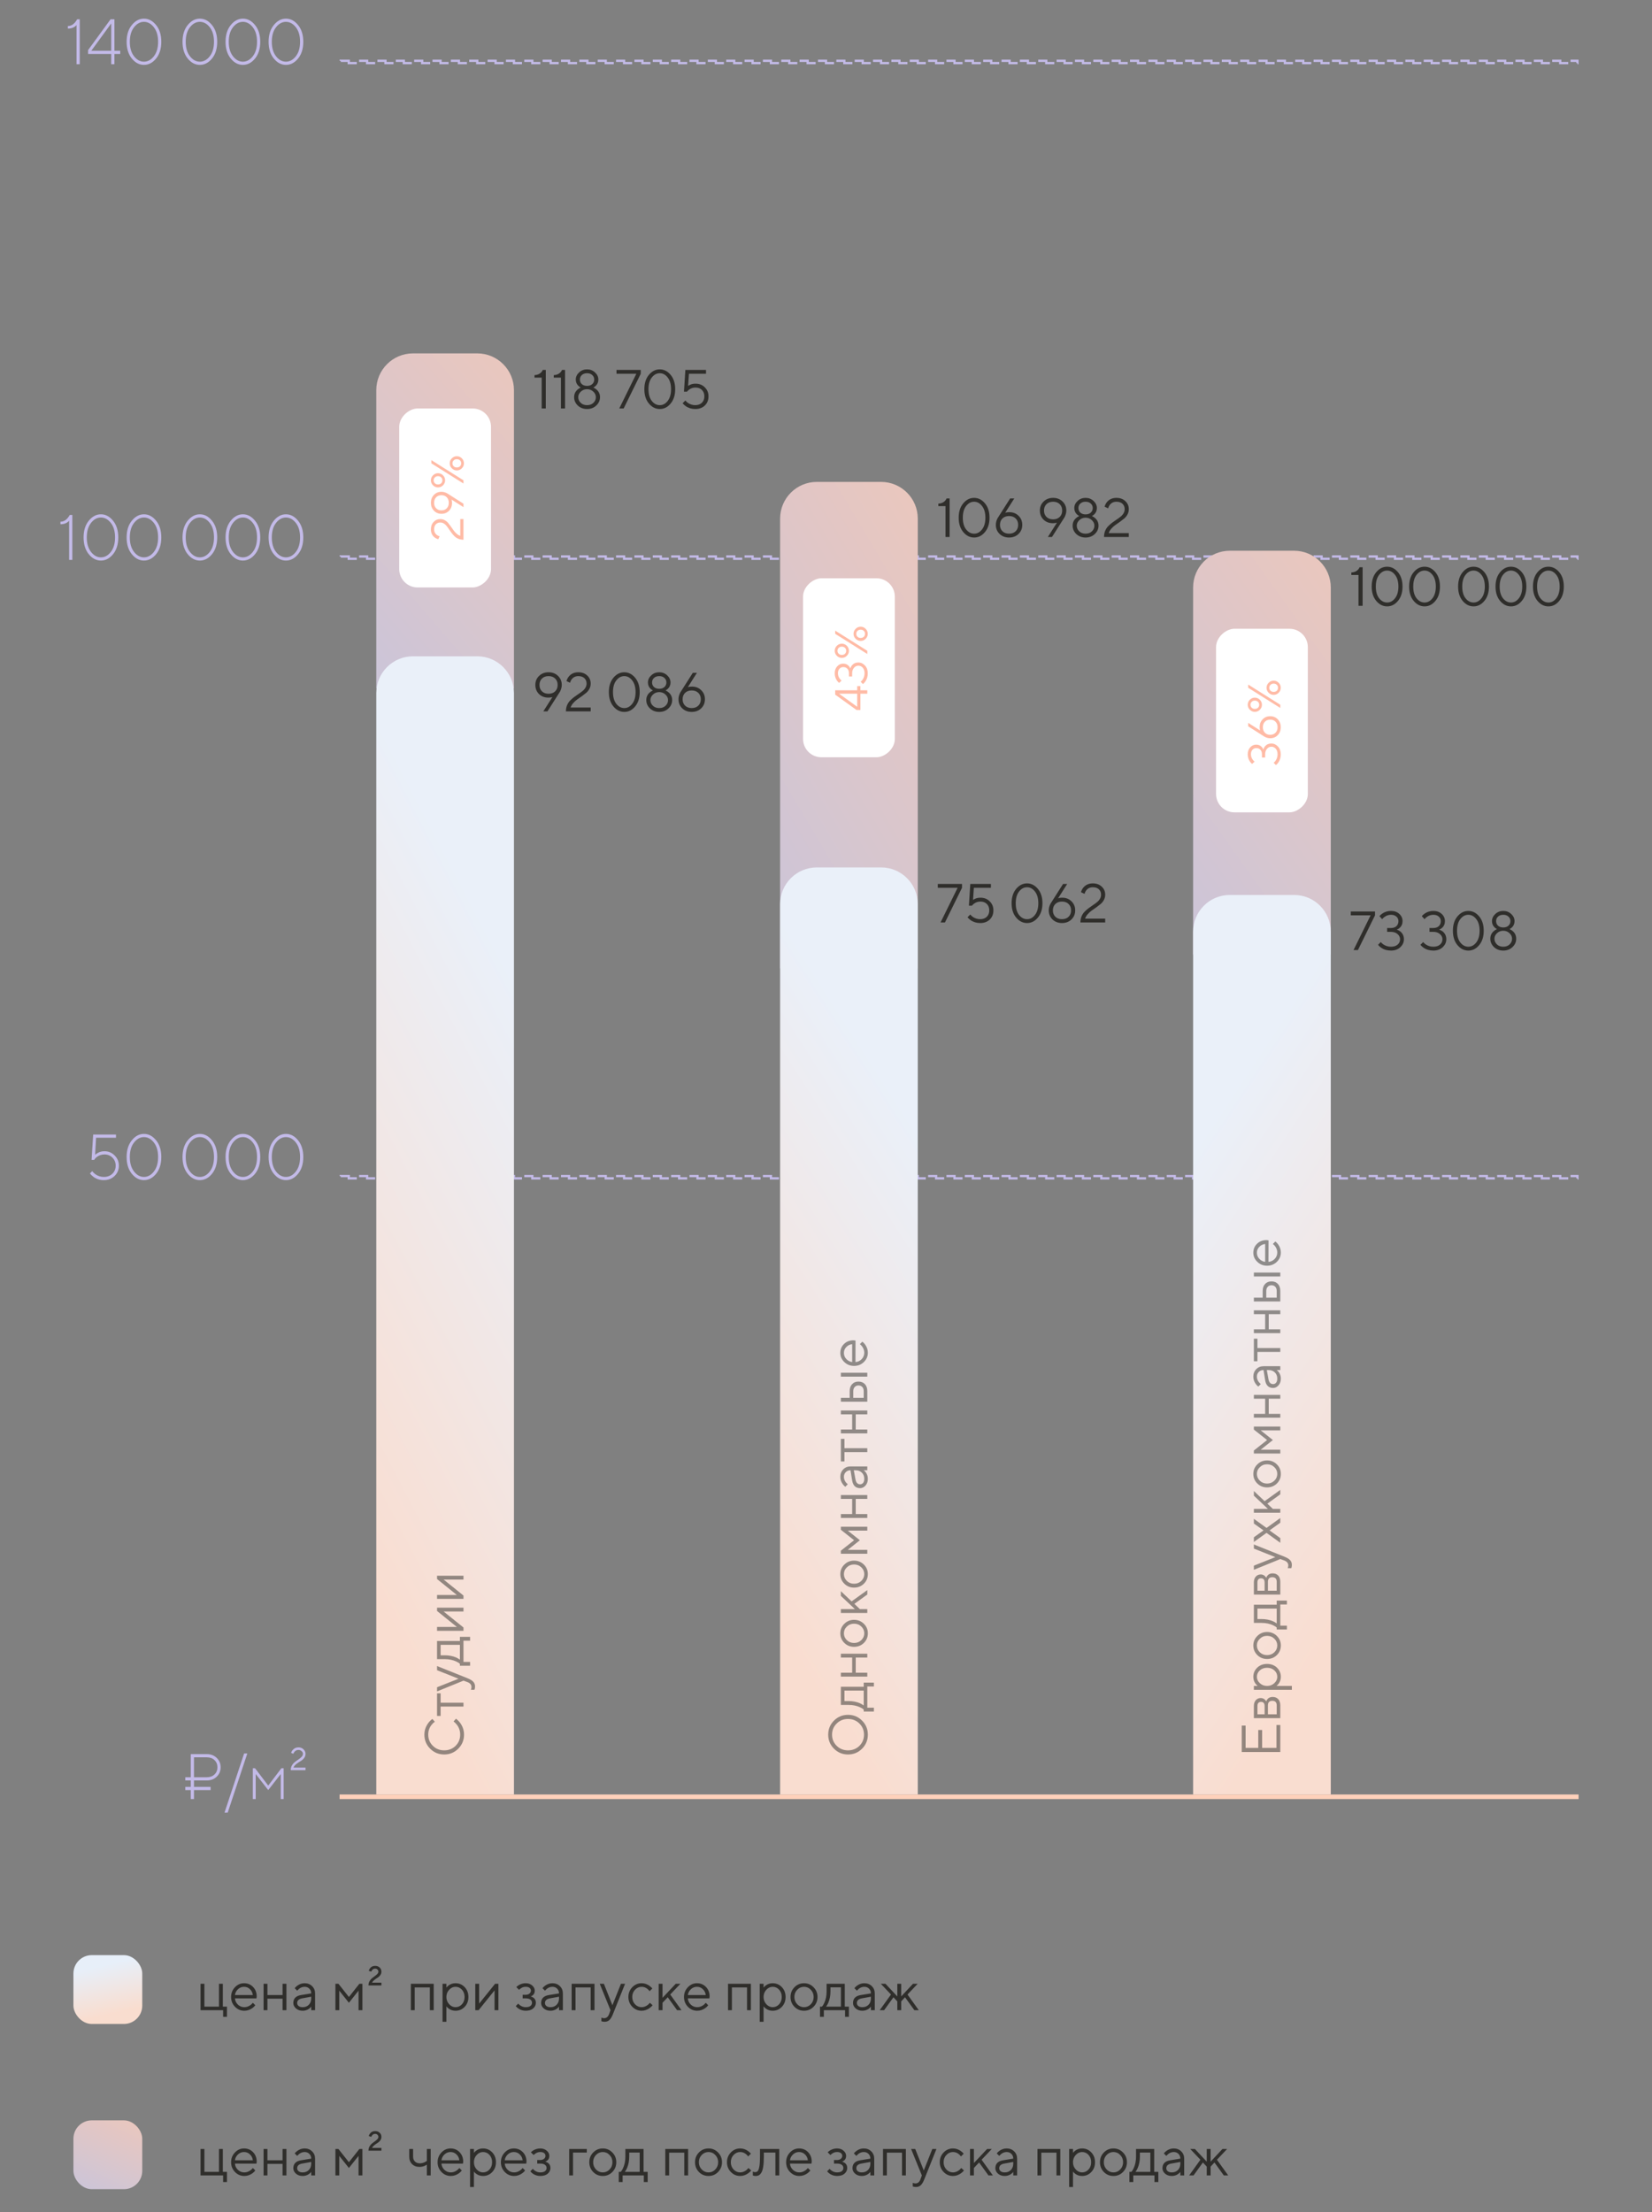 <?xml version="1.0" encoding="UTF-8"?> <svg xmlns="http://www.w3.org/2000/svg" width="360" height="482" viewBox="0 0 360 482" fill="none"><rect x="0" y="0" width="360" height="482" fill="#808080" stroke="none"/> <rect x="74" y="391" width="270" height="1" fill="#FFD1BB"></rect> <rect x="74.25" y="256.25" width="269.5" height="0.5" stroke="#C3BAE8" stroke-width="0.5" stroke-dasharray="2 2"></rect> <rect x="74.25" y="121.25" width="269.5" height="0.5" stroke="#C3BAE8" stroke-width="0.5" stroke-dasharray="2 2"></rect> <path d="M41.57 392V390.04H40.38V389.34H41.57V387.94H40.38V387.24H41.57V382.2H45.07C45.938 382.2 46.657 382.475 47.226 383.026C47.796 383.577 48.08 384.258 48.08 385.07C48.08 385.882 47.796 386.563 47.226 387.114C46.657 387.665 45.938 387.94 45.07 387.94H42.27V389.34H45.896V390.04H42.27V392H41.57ZM42.27 387.24H45.07C45.761 387.24 46.316 387.039 46.736 386.638C47.166 386.237 47.38 385.714 47.38 385.07C47.38 384.426 47.166 383.903 46.736 383.502C46.316 383.101 45.761 382.9 45.07 382.9H42.27V387.24ZM48.926 394.94L53.196 382.06H53.896L49.626 394.94H48.926ZM55.092 392V385.28H55.582L58.452 389.06L61.322 385.28H61.812V392H61.182V386.54L58.452 390.04L55.722 386.54V392H55.092ZM63.96 385.14H66.578V385.7H63.358C63.358 385.308 63.447 384.958 63.624 384.65C63.81 384.342 64.034 384.09 64.296 383.894C64.557 383.689 64.819 383.502 65.08 383.334C65.341 383.157 65.561 382.97 65.738 382.774C65.924 382.578 66.018 382.368 66.018 382.144C66.018 381.92 65.92 381.724 65.724 381.556C65.537 381.379 65.308 381.29 65.038 381.29C64.674 381.29 64.38 381.43 64.156 381.71C64.053 381.85 63.974 381.99 63.918 382.13L63.428 381.92C63.502 381.696 63.614 381.5 63.764 381.332C64.091 380.931 64.515 380.73 65.038 380.73C65.495 380.73 65.864 380.875 66.144 381.164C66.433 381.444 66.578 381.771 66.578 382.144C66.578 382.508 66.461 382.83 66.228 383.11C65.995 383.39 65.733 383.609 65.444 383.768C65.154 383.927 64.856 384.127 64.548 384.37C64.249 384.613 64.053 384.869 63.96 385.14Z" fill="#C3BAE8"></path> <path d="M15.063 122V113.46C14.933 113.619 14.783 113.749 14.615 113.852C14.233 114.104 13.752 114.23 13.173 114.23V113.67C13.752 113.67 14.256 113.427 14.685 112.942C14.863 112.755 15.035 112.508 15.203 112.2H15.763V122H15.063ZM24.639 120.754C23.883 121.678 23.001 122.14 21.993 122.14C20.985 122.14 20.103 121.678 19.347 120.754C18.591 119.821 18.213 118.603 18.213 117.1C18.213 115.597 18.591 114.384 19.347 113.46C20.103 112.527 20.985 112.06 21.993 112.06C23.001 112.06 23.883 112.527 24.639 113.46C25.395 114.384 25.773 115.597 25.773 117.1C25.773 118.603 25.395 119.821 24.639 120.754ZM19.837 120.264C20.453 121.048 21.171 121.44 21.993 121.44C22.814 121.44 23.533 121.048 24.149 120.264C24.765 119.48 25.073 118.425 25.073 117.1C25.073 115.775 24.765 114.72 24.149 113.936C23.533 113.152 22.814 112.76 21.993 112.76C21.171 112.76 20.453 113.152 19.837 113.936C19.221 114.72 18.913 115.775 18.913 117.1C18.913 118.425 19.221 119.48 19.837 120.264ZM34.018 120.754C33.262 121.678 32.38 122.14 31.372 122.14C30.364 122.14 29.482 121.678 28.726 120.754C27.97 119.821 27.592 118.603 27.592 117.1C27.592 115.597 27.97 114.384 28.726 113.46C29.482 112.527 30.364 112.06 31.372 112.06C32.38 112.06 33.262 112.527 34.018 113.46C34.774 114.384 35.152 115.597 35.152 117.1C35.152 118.603 34.774 119.821 34.018 120.754ZM29.216 120.264C29.832 121.048 30.55 121.44 31.372 121.44C32.193 121.44 32.912 121.048 33.528 120.264C34.144 119.48 34.452 118.425 34.452 117.1C34.452 115.775 34.144 114.72 33.528 113.936C32.912 113.152 32.193 112.76 31.372 112.76C30.55 112.76 29.832 113.152 29.216 113.936C28.6 114.72 28.292 115.775 28.292 117.1C28.292 118.425 28.6 119.48 29.216 120.264ZM46.199 120.754C45.443 121.678 44.561 122.14 43.553 122.14C42.545 122.14 41.663 121.678 40.907 120.754C40.151 119.821 39.773 118.603 39.773 117.1C39.773 115.597 40.151 114.384 40.907 113.46C41.663 112.527 42.545 112.06 43.553 112.06C44.561 112.06 45.443 112.527 46.199 113.46C46.955 114.384 47.333 115.597 47.333 117.1C47.333 118.603 46.955 119.821 46.199 120.754ZM41.397 120.264C42.013 121.048 42.732 121.44 43.553 121.44C44.375 121.44 45.093 121.048 45.709 120.264C46.325 119.48 46.633 118.425 46.633 117.1C46.633 115.775 46.325 114.72 45.709 113.936C45.093 113.152 44.375 112.76 43.553 112.76C42.732 112.76 42.013 113.152 41.397 113.936C40.781 114.72 40.473 115.775 40.473 117.1C40.473 118.425 40.781 119.48 41.397 120.264ZM55.578 120.754C54.822 121.678 53.94 122.14 52.932 122.14C51.924 122.14 51.042 121.678 50.286 120.754C49.53 119.821 49.152 118.603 49.152 117.1C49.152 115.597 49.53 114.384 50.286 113.46C51.042 112.527 51.924 112.06 52.932 112.06C53.94 112.06 54.822 112.527 55.578 113.46C56.334 114.384 56.712 115.597 56.712 117.1C56.712 118.603 56.334 119.821 55.578 120.754ZM50.776 120.264C51.392 121.048 52.111 121.44 52.932 121.44C53.754 121.44 54.472 121.048 55.088 120.264C55.704 119.48 56.012 118.425 56.012 117.1C56.012 115.775 55.704 114.72 55.088 113.936C54.472 113.152 53.754 112.76 52.932 112.76C52.111 112.76 51.392 113.152 50.776 113.936C50.16 114.72 49.852 115.775 49.852 117.1C49.852 118.425 50.16 119.48 50.776 120.264ZM64.957 120.754C64.201 121.678 63.319 122.14 62.311 122.14C61.303 122.14 60.421 121.678 59.665 120.754C58.909 119.821 58.531 118.603 58.531 117.1C58.531 115.597 58.909 114.384 59.665 113.46C60.421 112.527 61.303 112.06 62.311 112.06C63.319 112.06 64.201 112.527 64.957 113.46C65.713 114.384 66.091 115.597 66.091 117.1C66.091 118.603 65.713 119.821 64.957 120.754ZM60.155 120.264C60.771 121.048 61.49 121.44 62.311 121.44C63.132 121.44 63.851 121.048 64.467 120.264C65.083 119.48 65.391 118.425 65.391 117.1C65.391 115.775 65.083 114.72 64.467 113.936C63.851 113.152 63.132 112.76 62.311 112.76C61.49 112.76 60.771 113.152 60.155 113.936C59.539 114.72 59.231 115.775 59.231 117.1C59.231 118.425 59.539 119.48 60.155 120.264Z" fill="#C3BAE8"></path> <path d="M19.607 255.67L20.097 255.18C20.284 255.423 20.494 255.633 20.727 255.81C21.297 256.23 21.927 256.44 22.617 256.44C23.373 256.44 23.994 256.211 24.479 255.754C24.965 255.287 25.207 254.699 25.207 253.99C25.207 253.29 24.974 252.707 24.507 252.24C24.041 251.773 23.457 251.54 22.757 251.54C22.123 251.54 21.549 251.741 21.035 252.142C20.811 252.319 20.639 252.515 20.517 252.73H19.957L20.307 247.2H25.277V247.9H20.937L20.727 251.61C20.886 251.47 21.068 251.344 21.273 251.232C21.712 250.971 22.207 250.84 22.757 250.84C23.635 250.84 24.377 251.148 24.983 251.764C25.599 252.371 25.907 253.113 25.907 253.99C25.907 254.877 25.595 255.623 24.969 256.23C24.344 256.837 23.56 257.14 22.617 257.14C21.749 257.14 20.993 256.897 20.349 256.412C20.051 256.197 19.803 255.95 19.607 255.67ZM34.018 255.754C33.262 256.678 32.38 257.14 31.372 257.14C30.364 257.14 29.482 256.678 28.726 255.754C27.97 254.821 27.592 253.603 27.592 252.1C27.592 250.597 27.97 249.384 28.726 248.46C29.482 247.527 30.364 247.06 31.372 247.06C32.38 247.06 33.262 247.527 34.018 248.46C34.774 249.384 35.152 250.597 35.152 252.1C35.152 253.603 34.774 254.821 34.018 255.754ZM29.216 255.264C29.832 256.048 30.55 256.44 31.372 256.44C32.193 256.44 32.912 256.048 33.528 255.264C34.144 254.48 34.452 253.425 34.452 252.1C34.452 250.775 34.144 249.72 33.528 248.936C32.912 248.152 32.193 247.76 31.372 247.76C30.55 247.76 29.832 248.152 29.216 248.936C28.6 249.72 28.292 250.775 28.292 252.1C28.292 253.425 28.6 254.48 29.216 255.264ZM46.199 255.754C45.443 256.678 44.561 257.14 43.553 257.14C42.545 257.14 41.663 256.678 40.907 255.754C40.151 254.821 39.773 253.603 39.773 252.1C39.773 250.597 40.151 249.384 40.907 248.46C41.663 247.527 42.545 247.06 43.553 247.06C44.561 247.06 45.443 247.527 46.199 248.46C46.955 249.384 47.333 250.597 47.333 252.1C47.333 253.603 46.955 254.821 46.199 255.754ZM41.397 255.264C42.013 256.048 42.732 256.44 43.553 256.44C44.375 256.44 45.093 256.048 45.709 255.264C46.325 254.48 46.633 253.425 46.633 252.1C46.633 250.775 46.325 249.72 45.709 248.936C45.093 248.152 44.375 247.76 43.553 247.76C42.732 247.76 42.013 248.152 41.397 248.936C40.781 249.72 40.473 250.775 40.473 252.1C40.473 253.425 40.781 254.48 41.397 255.264ZM55.578 255.754C54.822 256.678 53.94 257.14 52.932 257.14C51.924 257.14 51.042 256.678 50.286 255.754C49.53 254.821 49.152 253.603 49.152 252.1C49.152 250.597 49.53 249.384 50.286 248.46C51.042 247.527 51.924 247.06 52.932 247.06C53.94 247.06 54.822 247.527 55.578 248.46C56.334 249.384 56.712 250.597 56.712 252.1C56.712 253.603 56.334 254.821 55.578 255.754ZM50.776 255.264C51.392 256.048 52.111 256.44 52.932 256.44C53.754 256.44 54.472 256.048 55.088 255.264C55.704 254.48 56.012 253.425 56.012 252.1C56.012 250.775 55.704 249.72 55.088 248.936C54.472 248.152 53.754 247.76 52.932 247.76C52.111 247.76 51.392 248.152 50.776 248.936C50.16 249.72 49.852 250.775 49.852 252.1C49.852 253.425 50.16 254.48 50.776 255.264ZM64.957 255.754C64.201 256.678 63.319 257.14 62.311 257.14C61.303 257.14 60.421 256.678 59.665 255.754C58.909 254.821 58.531 253.603 58.531 252.1C58.531 250.597 58.909 249.384 59.665 248.46C60.421 247.527 61.303 247.06 62.311 247.06C63.319 247.06 64.201 247.527 64.957 248.46C65.713 249.384 66.091 250.597 66.091 252.1C66.091 253.603 65.713 254.821 64.957 255.754ZM60.155 255.264C60.771 256.048 61.49 256.44 62.311 256.44C63.132 256.44 63.851 256.048 64.467 255.264C65.083 254.48 65.391 253.425 65.391 252.1C65.391 250.775 65.083 249.72 64.467 248.936C63.851 248.152 63.132 247.76 62.311 247.76C61.49 247.76 60.771 248.152 60.155 248.936C59.539 249.72 59.231 250.775 59.231 252.1C59.231 253.425 59.539 254.48 60.155 255.264Z" fill="#C3BAE8"></path> <rect x="74.25" y="13.25" width="269.5" height="0.5" stroke="#C3BAE8" stroke-width="0.5" stroke-dasharray="2 2"></rect> <path d="M16.677 14V5.46C16.546 5.619 16.397 5.749 16.229 5.852C15.846 6.104 15.365 6.23 14.787 6.23V5.67C15.365 5.67 15.869 5.427 16.299 4.942C16.476 4.755 16.649 4.508 16.817 4.2H17.377V14H16.677ZM19.196 11.76V10.92L24.096 4.2H24.936V11.06H26.196V11.76H24.936V14H24.236V11.76H19.196ZM19.896 11.06H24.236V5.11L19.896 11.06ZM34.018 12.754C33.262 13.678 32.38 14.14 31.372 14.14C30.364 14.14 29.482 13.678 28.726 12.754C27.97 11.821 27.592 10.603 27.592 9.1C27.592 7.597 27.97 6.384 28.726 5.46C29.482 4.527 30.364 4.06 31.372 4.06C32.38 4.06 33.262 4.527 34.018 5.46C34.774 6.384 35.152 7.597 35.152 9.1C35.152 10.603 34.774 11.821 34.018 12.754ZM29.216 12.264C29.832 13.048 30.55 13.44 31.372 13.44C32.193 13.44 32.912 13.048 33.528 12.264C34.144 11.48 34.452 10.425 34.452 9.1C34.452 7.775 34.144 6.72 33.528 5.936C32.912 5.152 32.193 4.76 31.372 4.76C30.55 4.76 29.832 5.152 29.216 5.936C28.6 6.72 28.292 7.775 28.292 9.1C28.292 10.425 28.6 11.48 29.216 12.264ZM46.199 12.754C45.443 13.678 44.561 14.14 43.553 14.14C42.545 14.14 41.663 13.678 40.907 12.754C40.151 11.821 39.773 10.603 39.773 9.1C39.773 7.597 40.151 6.384 40.907 5.46C41.663 4.527 42.545 4.06 43.553 4.06C44.561 4.06 45.443 4.527 46.199 5.46C46.955 6.384 47.333 7.597 47.333 9.1C47.333 10.603 46.955 11.821 46.199 12.754ZM41.397 12.264C42.013 13.048 42.732 13.44 43.553 13.44C44.375 13.44 45.093 13.048 45.709 12.264C46.325 11.48 46.633 10.425 46.633 9.1C46.633 7.775 46.325 6.72 45.709 5.936C45.093 5.152 44.375 4.76 43.553 4.76C42.732 4.76 42.013 5.152 41.397 5.936C40.781 6.72 40.473 7.775 40.473 9.1C40.473 10.425 40.781 11.48 41.397 12.264ZM55.578 12.754C54.822 13.678 53.94 14.14 52.932 14.14C51.924 14.14 51.042 13.678 50.286 12.754C49.53 11.821 49.152 10.603 49.152 9.1C49.152 7.597 49.53 6.384 50.286 5.46C51.042 4.527 51.924 4.06 52.932 4.06C53.94 4.06 54.822 4.527 55.578 5.46C56.334 6.384 56.712 7.597 56.712 9.1C56.712 10.603 56.334 11.821 55.578 12.754ZM50.776 12.264C51.392 13.048 52.111 13.44 52.932 13.44C53.754 13.44 54.472 13.048 55.088 12.264C55.704 11.48 56.012 10.425 56.012 9.1C56.012 7.775 55.704 6.72 55.088 5.936C54.472 5.152 53.754 4.76 52.932 4.76C52.111 4.76 51.392 5.152 50.776 5.936C50.16 6.72 49.852 7.775 49.852 9.1C49.852 10.425 50.16 11.48 50.776 12.264ZM64.957 12.754C64.201 13.678 63.319 14.14 62.311 14.14C61.303 14.14 60.421 13.678 59.665 12.754C58.909 11.821 58.531 10.603 58.531 9.1C58.531 7.597 58.909 6.384 59.665 5.46C60.421 4.527 61.303 4.06 62.311 4.06C63.319 4.06 64.201 4.527 64.957 5.46C65.713 6.384 66.091 7.597 66.091 9.1C66.091 10.603 65.713 11.821 64.957 12.754ZM60.155 12.264C60.771 13.048 61.49 13.44 62.311 13.44C63.132 13.44 63.851 13.048 64.467 12.264C65.083 11.48 65.391 10.425 65.391 9.1C65.391 7.775 65.083 6.72 64.467 5.936C63.851 5.152 63.132 4.76 62.311 4.76C61.49 4.76 60.771 5.152 60.155 5.936C59.539 6.72 59.231 7.775 59.231 9.1C59.231 10.425 59.539 11.48 60.155 12.264Z" fill="#C3BAE8"></path> <path d="M43.702 438V432.24H44.542V437.22H47.722V432.24H48.562V437.22H49.462V439.44H48.622V438H43.702ZM55.1 436.38L55.64 436.92C55.488 437.128 55.284 437.328 55.028 437.52C54.468 437.92 53.872 438.12 53.24 438.12C52.448 438.12 51.768 437.828 51.2 437.244C50.64 436.66 50.36 435.952 50.36 435.12C50.36 434.288 50.64 433.58 51.2 432.996C51.76 432.412 52.42 432.12 53.18 432.12C53.972 432.12 54.628 432.392 55.148 432.936C55.676 433.48 55.94 434.168 55.94 435C55.94 435.04 55.928 435.144 55.904 435.312L55.88 435.432L51.2 435.42C51.232 435.94 51.444 436.392 51.836 436.776C52.236 437.152 52.704 437.34 53.24 437.34C53.728 437.34 54.188 437.18 54.62 436.86C54.828 436.692 54.988 436.532 55.1 436.38ZM51.2 434.7H55.1C55.036 434.18 54.824 433.752 54.464 433.416C54.112 433.072 53.684 432.9 53.18 432.9C52.676 432.9 52.236 433.076 51.86 433.428C51.484 433.78 51.264 434.204 51.2 434.7ZM57.437 438V432.24H58.277V434.7H61.577V432.24H62.417V438H61.577V435.48H58.277V438H57.437ZM67.819 438V437.22C67.699 437.388 67.547 437.54 67.363 437.676C66.939 437.972 66.471 438.12 65.959 438.12C65.375 438.12 64.887 437.952 64.495 437.616C64.111 437.272 63.919 436.88 63.919 436.44C63.919 435.464 64.479 434.884 65.599 434.7L67.819 434.34C67.819 433.916 67.683 433.572 67.411 433.308C67.147 433.036 66.803 432.9 66.379 432.9C65.963 432.9 65.567 433.04 65.191 433.32C65.015 433.472 64.871 433.612 64.759 433.74L64.219 433.2C64.371 433 64.559 432.82 64.783 432.66C65.271 432.3 65.803 432.12 66.379 432.12C67.035 432.12 67.579 432.332 68.011 432.756C68.443 433.18 68.659 433.708 68.659 434.34V438H67.819ZM67.819 435.42V435.06L65.839 435.42C65.119 435.548 64.759 435.888 64.759 436.44C64.759 436.696 64.863 436.912 65.071 437.088C65.287 437.256 65.583 437.34 65.959 437.34C66.511 437.34 66.959 437.164 67.303 436.812C67.647 436.46 67.819 435.996 67.819 435.42ZM73.093 438V432.24H73.753L76.033 435.12L78.313 432.24H78.973V438H78.133V433.74L76.033 436.38L73.933 433.74V438H73.093ZM81.078 432H83.118V432.6H80.297C80.297 432.264 80.37 431.964 80.513 431.7C80.665 431.428 80.846 431.208 81.053 431.04C81.269 430.864 81.481 430.704 81.689 430.56C81.906 430.416 82.085 430.264 82.23 430.104C82.382 429.944 82.457 429.776 82.457 429.6C82.457 429.416 82.389 429.26 82.254 429.132C82.118 429.004 81.945 428.94 81.737 428.94C81.474 428.94 81.257 429.052 81.09 429.276C81.01 429.364 80.945 429.472 80.897 429.6L80.358 429.42C80.421 429.204 80.51 429.024 80.621 428.88C80.885 428.52 81.257 428.34 81.737 428.34C82.153 428.34 82.486 428.46 82.734 428.7C82.99 428.932 83.118 429.232 83.118 429.6C83.118 429.896 83.029 430.16 82.853 430.392C82.677 430.624 82.478 430.804 82.254 430.932C82.037 431.06 81.809 431.22 81.57 431.412C81.338 431.596 81.174 431.792 81.078 432ZM89.534 438V432.24H94.514V438H93.674V433.032H90.374V438H89.534ZM96.437 440.52V432.24H97.277V433.08C97.413 432.896 97.577 432.736 97.769 432.6C98.201 432.28 98.697 432.12 99.257 432.12C100.049 432.12 100.717 432.404 101.261 432.972C101.805 433.54 102.077 434.256 102.077 435.12C102.077 435.984 101.805 436.7 101.261 437.268C100.717 437.836 100.049 438.12 99.257 438.12C98.697 438.12 98.201 437.96 97.769 437.64C97.577 437.504 97.413 437.344 97.277 437.16V440.52H96.437ZM99.257 437.34C99.809 437.34 100.277 437.132 100.661 436.716C101.045 436.3 101.237 435.768 101.237 435.12C101.237 434.472 101.045 433.94 100.661 433.524C100.277 433.108 99.809 432.9 99.257 432.9C98.737 432.9 98.277 433.116 97.877 433.548C97.477 433.98 97.277 434.504 97.277 435.12C97.277 435.736 97.477 436.26 97.877 436.692C98.277 437.124 98.737 437.34 99.257 437.34ZM103.573 438V432.24H104.413V436.56L107.893 432.24H108.613V438H107.773V433.68L104.293 438H103.573ZM112.394 437.1L112.934 436.56C113.062 436.72 113.206 436.852 113.366 436.956C113.734 437.212 114.13 437.34 114.554 437.34C115.01 437.34 115.354 437.252 115.586 437.076C115.818 436.9 115.934 436.668 115.934 436.38C115.934 436.092 115.818 435.86 115.586 435.684C115.354 435.508 115.01 435.42 114.554 435.42H113.894V434.64H114.554C114.898 434.64 115.174 434.552 115.382 434.376C115.59 434.2 115.694 433.988 115.694 433.74C115.694 433.492 115.598 433.292 115.406 433.14C115.214 432.98 114.93 432.9 114.554 432.9C114.162 432.9 113.81 433.012 113.498 433.236C113.346 433.34 113.218 433.448 113.114 433.56L112.514 432.96C112.634 432.832 112.81 432.692 113.042 432.54C113.522 432.26 114.026 432.12 114.554 432.12C115.13 432.12 115.602 432.284 115.97 432.612C116.346 432.932 116.534 433.308 116.534 433.74C116.534 434.18 116.382 434.52 116.078 434.76C115.942 434.872 115.794 434.952 115.634 435C115.834 435.048 116.022 435.128 116.198 435.24C116.582 435.496 116.774 435.876 116.774 436.38C116.774 436.86 116.578 437.272 116.186 437.616C115.802 437.952 115.258 438.12 114.554 438.12C113.97 438.12 113.43 437.952 112.934 437.616C112.726 437.464 112.546 437.292 112.394 437.1ZM121.819 438V437.22C121.699 437.388 121.547 437.54 121.363 437.676C120.939 437.972 120.471 438.12 119.959 438.12C119.375 438.12 118.887 437.952 118.495 437.616C118.111 437.272 117.919 436.88 117.919 436.44C117.919 435.464 118.479 434.884 119.599 434.7L121.819 434.34C121.819 433.916 121.683 433.572 121.411 433.308C121.147 433.036 120.803 432.9 120.379 432.9C119.963 432.9 119.567 433.04 119.191 433.32C119.015 433.472 118.871 433.612 118.759 433.74L118.219 433.2C118.371 433 118.559 432.82 118.783 432.66C119.271 432.3 119.803 432.12 120.379 432.12C121.035 432.12 121.579 432.332 122.011 432.756C122.443 433.18 122.659 433.708 122.659 434.34V438H121.819ZM121.819 435.42V435.06L119.839 435.42C119.119 435.548 118.759 435.888 118.759 436.44C118.759 436.696 118.863 436.912 119.071 437.088C119.287 437.256 119.583 437.34 119.959 437.34C120.511 437.34 120.959 437.164 121.303 436.812C121.647 436.46 121.819 435.996 121.819 435.42ZM124.573 438V432.24H129.553V438H128.713V433.032H125.413V438H124.573ZM131.056 440.4V439.62C131.128 439.652 131.192 439.672 131.248 439.68C131.384 439.72 131.52 439.74 131.656 439.74C132.152 439.74 132.512 439.44 132.736 438.84L133.036 438L130.696 432.24H131.596L133.456 436.92L135.316 432.24H136.216L133.576 438.84C133.336 439.448 133.076 439.88 132.796 440.136C132.524 440.392 132.184 440.52 131.776 440.52C131.592 440.52 131.42 440.5 131.26 440.46C131.204 440.452 131.136 440.432 131.056 440.4ZM141.618 436.38L142.218 436.92C142.058 437.12 141.846 437.32 141.582 437.52C141.022 437.92 140.434 438.12 139.818 438.12C139.026 438.12 138.346 437.828 137.778 437.244C137.218 436.66 136.938 435.952 136.938 435.12C136.938 434.288 137.218 433.58 137.778 432.996C138.346 432.412 139.026 432.12 139.818 432.12C140.442 432.12 141.018 432.312 141.546 432.696C141.762 432.856 141.966 433.044 142.158 433.26L141.558 433.86C141.43 433.684 141.282 433.524 141.114 433.38C140.73 433.06 140.298 432.9 139.818 432.9C139.266 432.9 138.786 433.116 138.378 433.548C137.978 433.972 137.778 434.496 137.778 435.12C137.778 435.744 137.978 436.272 138.378 436.704C138.786 437.128 139.266 437.34 139.818 437.34C140.274 437.34 140.718 437.18 141.15 436.86C141.334 436.708 141.49 436.548 141.618 436.38ZM143.534 438V432.24H144.374V435.3L147.254 432.24H148.274L146.054 434.58L148.514 438H147.554L145.514 435.18L144.374 436.38V438H143.534ZM153.796 436.38L154.336 436.92C154.184 437.128 153.98 437.328 153.724 437.52C153.164 437.92 152.568 438.12 151.936 438.12C151.144 438.12 150.464 437.828 149.896 437.244C149.336 436.66 149.056 435.952 149.056 435.12C149.056 434.288 149.336 433.58 149.896 432.996C150.456 432.412 151.116 432.12 151.876 432.12C152.668 432.12 153.324 432.392 153.844 432.936C154.372 433.48 154.636 434.168 154.636 435C154.636 435.04 154.624 435.144 154.6 435.312L154.576 435.432L149.896 435.42C149.928 435.94 150.14 436.392 150.532 436.776C150.932 437.152 151.4 437.34 151.936 437.34C152.424 437.34 152.884 437.18 153.316 436.86C153.524 436.692 153.684 436.532 153.796 436.38ZM149.896 434.7H153.796C153.732 434.18 153.52 433.752 153.16 433.416C152.808 433.072 152.38 432.9 151.876 432.9C151.372 432.9 150.932 433.076 150.556 433.428C150.18 433.78 149.96 434.204 149.896 434.7ZM158.651 438V432.24H163.631V438H162.791V433.032H159.491V438H158.651ZM165.554 440.52V432.24H166.394V433.08C166.53 432.896 166.694 432.736 166.886 432.6C167.318 432.28 167.814 432.12 168.374 432.12C169.166 432.12 169.834 432.404 170.378 432.972C170.922 433.54 171.194 434.256 171.194 435.12C171.194 435.984 170.922 436.7 170.378 437.268C169.834 437.836 169.166 438.12 168.374 438.12C167.814 438.12 167.318 437.96 166.886 437.64C166.694 437.504 166.53 437.344 166.394 437.16V440.52H165.554ZM168.374 437.34C168.926 437.34 169.394 437.132 169.778 436.716C170.162 436.3 170.354 435.768 170.354 435.12C170.354 434.472 170.162 433.94 169.778 433.524C169.394 433.108 168.926 432.9 168.374 432.9C167.854 432.9 167.394 433.116 166.994 433.548C166.594 433.98 166.394 434.504 166.394 435.12C166.394 435.736 166.594 436.26 166.994 436.692C167.394 437.124 167.854 437.34 168.374 437.34ZM177.286 437.256C176.718 437.832 176.026 438.12 175.21 438.12C174.394 438.12 173.698 437.832 173.122 437.256C172.554 436.672 172.27 435.96 172.27 435.12C172.27 434.28 172.554 433.572 173.122 432.996C173.698 432.412 174.394 432.12 175.21 432.12C176.026 432.12 176.718 432.412 177.286 432.996C177.862 433.572 178.15 434.28 178.15 435.12C178.15 435.96 177.862 436.672 177.286 437.256ZM173.722 436.692C174.138 437.124 174.634 437.34 175.21 437.34C175.786 437.34 176.278 437.128 176.686 436.704C177.102 436.272 177.31 435.744 177.31 435.12C177.31 434.496 177.102 433.972 176.686 433.548C176.278 433.116 175.786 432.9 175.21 432.9C174.634 432.9 174.138 433.116 173.722 433.548C173.314 433.972 173.11 434.496 173.11 435.12C173.11 435.736 173.314 436.26 173.722 436.692ZM178.691 439.44V437.22H179.111C179.303 437.02 179.471 436.756 179.615 436.428C179.959 435.692 180.131 434.856 180.131 433.92V432.24H184.091V437.22H184.991V439.44H184.151V438H179.531V439.44H178.691ZM180.011 437.22H183.251V433.02H180.971V433.92C180.971 434.824 180.811 435.652 180.491 436.404C180.347 436.724 180.187 436.996 180.011 437.22ZM189.788 438V437.22C189.668 437.388 189.516 437.54 189.332 437.676C188.908 437.972 188.44 438.12 187.928 438.12C187.344 438.12 186.856 437.952 186.464 437.616C186.08 437.272 185.888 436.88 185.888 436.44C185.888 435.464 186.448 434.884 187.568 434.7L189.788 434.34C189.788 433.916 189.652 433.572 189.38 433.308C189.116 433.036 188.772 432.9 188.348 432.9C187.932 432.9 187.536 433.04 187.16 433.32C186.984 433.472 186.84 433.612 186.728 433.74L186.188 433.2C186.34 433 186.528 432.82 186.752 432.66C187.24 432.3 187.772 432.12 188.348 432.12C189.004 432.12 189.548 432.332 189.98 432.756C190.412 433.18 190.628 433.708 190.628 434.34V438H189.788ZM189.788 435.42V435.06L187.808 435.42C187.088 435.548 186.728 435.888 186.728 436.44C186.728 436.696 186.832 436.912 187.04 437.088C187.256 437.256 187.552 437.34 187.928 437.34C188.48 437.34 188.928 437.164 189.272 436.812C189.616 436.46 189.788 435.996 189.788 435.42ZM191.702 438L194.162 434.58L191.942 432.24H192.962L195.542 435V432.24H196.382V435L198.962 432.24H199.982L197.762 434.58L200.222 438H199.262L197.222 435.18L196.382 436.08V438H195.542V436.08L194.702 435.18L192.662 438H191.702Z" fill="#2F2E2B"></path> <rect x="16" y="426" width="15" height="15" rx="4" fill="url(#paint0_linear_3134_22191)"></rect> <path d="M43.702 474V468.24H44.542V473.22H47.722V468.24H48.562V473.22H49.462V475.44H48.622V474H43.702ZM55.1 472.38L55.64 472.92C55.488 473.128 55.284 473.328 55.028 473.52C54.468 473.92 53.872 474.12 53.24 474.12C52.448 474.12 51.768 473.828 51.2 473.244C50.64 472.66 50.36 471.952 50.36 471.12C50.36 470.288 50.64 469.58 51.2 468.996C51.76 468.412 52.42 468.12 53.18 468.12C53.972 468.12 54.628 468.392 55.148 468.936C55.676 469.48 55.94 470.168 55.94 471C55.94 471.04 55.928 471.144 55.904 471.312L55.88 471.432L51.2 471.42C51.232 471.94 51.444 472.392 51.836 472.776C52.236 473.152 52.704 473.34 53.24 473.34C53.728 473.34 54.188 473.18 54.62 472.86C54.828 472.692 54.988 472.532 55.1 472.38ZM51.2 470.7H55.1C55.036 470.18 54.824 469.752 54.464 469.416C54.112 469.072 53.684 468.9 53.18 468.9C52.676 468.9 52.236 469.076 51.86 469.428C51.484 469.78 51.264 470.204 51.2 470.7ZM57.437 474V468.24H58.277V470.7H61.577V468.24H62.417V474H61.577V471.48H58.277V474H57.437ZM67.819 474V473.22C67.699 473.388 67.547 473.54 67.363 473.676C66.939 473.972 66.471 474.12 65.959 474.12C65.375 474.12 64.887 473.952 64.495 473.616C64.111 473.272 63.919 472.88 63.919 472.44C63.919 471.464 64.479 470.884 65.599 470.7L67.819 470.34C67.819 469.916 67.683 469.572 67.411 469.308C67.147 469.036 66.803 468.9 66.379 468.9C65.963 468.9 65.567 469.04 65.191 469.32C65.015 469.472 64.871 469.612 64.759 469.74L64.219 469.2C64.371 469 64.559 468.82 64.783 468.66C65.271 468.3 65.803 468.12 66.379 468.12C67.035 468.12 67.579 468.332 68.011 468.756C68.443 469.18 68.659 469.708 68.659 470.34V474H67.819ZM67.819 471.42V471.06L65.839 471.42C65.119 471.548 64.759 471.888 64.759 472.44C64.759 472.696 64.863 472.912 65.071 473.088C65.287 473.256 65.583 473.34 65.959 473.34C66.511 473.34 66.959 473.164 67.303 472.812C67.647 472.46 67.819 471.996 67.819 471.42ZM73.093 474V468.24H73.753L76.033 471.12L78.313 468.24H78.973V474H78.133V469.74L76.033 472.38L73.933 469.74V474H73.093ZM81.078 468H83.118V468.6H80.297C80.297 468.264 80.37 467.964 80.513 467.7C80.665 467.428 80.846 467.208 81.053 467.04C81.269 466.864 81.481 466.704 81.689 466.56C81.906 466.416 82.085 466.264 82.23 466.104C82.382 465.944 82.457 465.776 82.457 465.6C82.457 465.416 82.389 465.26 82.254 465.132C82.118 465.004 81.945 464.94 81.737 464.94C81.474 464.94 81.257 465.052 81.09 465.276C81.01 465.364 80.945 465.472 80.897 465.6L80.358 465.42C80.421 465.204 80.51 465.024 80.621 464.88C80.885 464.52 81.257 464.34 81.737 464.34C82.153 464.34 82.486 464.46 82.734 464.7C82.99 464.932 83.118 465.232 83.118 465.6C83.118 465.896 83.029 466.16 82.853 466.392C82.677 466.624 82.478 466.804 82.254 466.932C82.037 467.06 81.809 467.22 81.57 467.412C81.338 467.596 81.174 467.792 81.078 468ZM93.02 474V471.66C92.876 471.748 92.724 471.828 92.564 471.9C92.212 472.06 91.824 472.14 91.4 472.14C90.744 472.14 90.208 471.936 89.792 471.528C89.384 471.112 89.18 470.576 89.18 469.92V468.24H90.02V469.92C90.02 470.344 90.152 470.692 90.416 470.964C90.688 471.228 91.036 471.36 91.46 471.36C91.852 471.36 92.232 471.272 92.6 471.096C92.76 471.008 92.9 470.916 93.02 470.82V468.24H93.86V474H93.02ZM100.1 472.38L100.64 472.92C100.488 473.128 100.284 473.328 100.028 473.52C99.468 473.92 98.872 474.12 98.24 474.12C97.448 474.12 96.768 473.828 96.2 473.244C95.64 472.66 95.36 471.952 95.36 471.12C95.36 470.288 95.64 469.58 96.2 468.996C96.76 468.412 97.42 468.12 98.18 468.12C98.972 468.12 99.628 468.392 100.148 468.936C100.676 469.48 100.94 470.168 100.94 471C100.94 471.04 100.928 471.144 100.904 471.312L100.88 471.432L96.2 471.42C96.232 471.94 96.444 472.392 96.836 472.776C97.236 473.152 97.704 473.34 98.24 473.34C98.728 473.34 99.188 473.18 99.62 472.86C99.828 472.692 99.988 472.532 100.1 472.38ZM96.2 470.7H100.1C100.036 470.18 99.824 469.752 99.464 469.416C99.112 469.072 98.684 468.9 98.18 468.9C97.676 468.9 97.236 469.076 96.86 469.428C96.484 469.78 96.264 470.204 96.2 470.7ZM102.437 476.52V468.24H103.277V469.08C103.413 468.896 103.577 468.736 103.769 468.6C104.201 468.28 104.697 468.12 105.257 468.12C106.049 468.12 106.717 468.404 107.261 468.972C107.805 469.54 108.077 470.256 108.077 471.12C108.077 471.984 107.805 472.7 107.261 473.268C106.717 473.836 106.049 474.12 105.257 474.12C104.697 474.12 104.201 473.96 103.769 473.64C103.577 473.504 103.413 473.344 103.277 473.16V476.52H102.437ZM105.257 473.34C105.809 473.34 106.277 473.132 106.661 472.716C107.045 472.3 107.237 471.768 107.237 471.12C107.237 470.472 107.045 469.94 106.661 469.524C106.277 469.108 105.809 468.9 105.257 468.9C104.737 468.9 104.277 469.116 103.877 469.548C103.477 469.98 103.277 470.504 103.277 471.12C103.277 471.736 103.477 472.26 103.877 472.692C104.277 473.124 104.737 473.34 105.257 473.34ZM113.893 472.38L114.433 472.92C114.281 473.128 114.077 473.328 113.821 473.52C113.261 473.92 112.665 474.12 112.033 474.12C111.241 474.12 110.561 473.828 109.993 473.244C109.433 472.66 109.153 471.952 109.153 471.12C109.153 470.288 109.433 469.58 109.993 468.996C110.553 468.412 111.213 468.12 111.973 468.12C112.765 468.12 113.421 468.392 113.941 468.936C114.469 469.48 114.733 470.168 114.733 471C114.733 471.04 114.721 471.144 114.697 471.312L114.673 471.432L109.993 471.42C110.025 471.94 110.237 472.392 110.629 472.776C111.029 473.152 111.497 473.34 112.033 473.34C112.521 473.34 112.981 473.18 113.413 472.86C113.621 472.692 113.781 472.532 113.893 472.38ZM109.993 470.7H113.893C113.829 470.18 113.617 469.752 113.257 469.416C112.905 469.072 112.477 468.9 111.973 468.9C111.469 468.9 111.029 469.076 110.653 469.428C110.277 469.78 110.057 470.204 109.993 470.7ZM115.57 473.1L116.11 472.56C116.238 472.72 116.382 472.852 116.542 472.956C116.91 473.212 117.306 473.34 117.73 473.34C118.186 473.34 118.53 473.252 118.762 473.076C118.994 472.9 119.11 472.668 119.11 472.38C119.11 472.092 118.994 471.86 118.762 471.684C118.53 471.508 118.186 471.42 117.73 471.42H117.07V470.64H117.73C118.074 470.64 118.35 470.552 118.558 470.376C118.766 470.2 118.87 469.988 118.87 469.74C118.87 469.492 118.774 469.292 118.582 469.14C118.39 468.98 118.106 468.9 117.73 468.9C117.338 468.9 116.986 469.012 116.674 469.236C116.522 469.34 116.394 469.448 116.29 469.56L115.69 468.96C115.81 468.832 115.986 468.692 116.218 468.54C116.698 468.26 117.202 468.12 117.73 468.12C118.306 468.12 118.778 468.284 119.146 468.612C119.522 468.932 119.71 469.308 119.71 469.74C119.71 470.18 119.558 470.52 119.254 470.76C119.118 470.872 118.97 470.952 118.81 471C119.01 471.048 119.198 471.128 119.374 471.24C119.758 471.496 119.95 471.876 119.95 472.38C119.95 472.86 119.754 473.272 119.362 473.616C118.978 473.952 118.434 474.12 117.73 474.12C117.146 474.12 116.606 473.952 116.11 473.616C115.902 473.464 115.722 473.292 115.57 473.1ZM124.034 474V468.24H127.874V469.02H124.874V474H124.034ZM133.435 473.256C132.867 473.832 132.175 474.12 131.359 474.12C130.543 474.12 129.847 473.832 129.271 473.256C128.703 472.672 128.419 471.96 128.419 471.12C128.419 470.28 128.703 469.572 129.271 468.996C129.847 468.412 130.543 468.12 131.359 468.12C132.175 468.12 132.867 468.412 133.435 468.996C134.011 469.572 134.299 470.28 134.299 471.12C134.299 471.96 134.011 472.672 133.435 473.256ZM129.871 472.692C130.287 473.124 130.783 473.34 131.359 473.34C131.935 473.34 132.427 473.128 132.835 472.704C133.251 472.272 133.459 471.744 133.459 471.12C133.459 470.496 133.251 469.972 132.835 469.548C132.427 469.116 131.935 468.9 131.359 468.9C130.783 468.9 130.287 469.116 129.871 469.548C129.463 469.972 129.259 470.496 129.259 471.12C129.259 471.736 129.463 472.26 129.871 472.692ZM134.84 475.44V473.22H135.26C135.452 473.02 135.62 472.756 135.764 472.428C136.108 471.692 136.28 470.856 136.28 469.92V468.24H140.24V473.22H141.14V475.44H140.3V474H135.68V475.44H134.84ZM136.16 473.22H139.4V469.02H137.12V469.92C137.12 470.824 136.96 471.652 136.64 472.404C136.496 472.724 136.336 472.996 136.16 473.22ZM144.976 474V468.24H149.956V474H149.116V469.032H145.816V474H144.976ZM156.474 473.256C155.906 473.832 155.214 474.12 154.398 474.12C153.582 474.12 152.886 473.832 152.31 473.256C151.742 472.672 151.458 471.96 151.458 471.12C151.458 470.28 151.742 469.572 152.31 468.996C152.886 468.412 153.582 468.12 154.398 468.12C155.214 468.12 155.906 468.412 156.474 468.996C157.05 469.572 157.338 470.28 157.338 471.12C157.338 471.96 157.05 472.672 156.474 473.256ZM152.91 472.692C153.326 473.124 153.822 473.34 154.398 473.34C154.974 473.34 155.466 473.128 155.874 472.704C156.29 472.272 156.498 471.744 156.498 471.12C156.498 470.496 156.29 469.972 155.874 469.548C155.466 469.116 154.974 468.9 154.398 468.9C153.822 468.9 153.326 469.116 152.91 469.548C152.502 469.972 152.298 470.496 152.298 471.12C152.298 471.736 152.502 472.26 152.91 472.692ZM163.099 472.38L163.699 472.92C163.539 473.12 163.327 473.32 163.063 473.52C162.503 473.92 161.915 474.12 161.299 474.12C160.507 474.12 159.827 473.828 159.259 473.244C158.699 472.66 158.419 471.952 158.419 471.12C158.419 470.288 158.699 469.58 159.259 468.996C159.827 468.412 160.507 468.12 161.299 468.12C161.923 468.12 162.499 468.312 163.027 468.696C163.243 468.856 163.447 469.044 163.639 469.26L163.039 469.86C162.911 469.684 162.763 469.524 162.595 469.38C162.211 469.06 161.779 468.9 161.299 468.9C160.747 468.9 160.267 469.116 159.859 469.548C159.459 469.972 159.259 470.496 159.259 471.12C159.259 471.744 159.459 472.272 159.859 472.704C160.267 473.128 160.747 473.34 161.299 473.34C161.755 473.34 162.199 473.18 162.631 472.86C162.815 472.708 162.971 472.548 163.099 472.38ZM164.055 474V473.16C164.103 473.192 164.151 473.212 164.199 473.22C164.303 473.26 164.415 473.28 164.535 473.28C164.783 473.28 164.975 473.208 165.111 473.064C165.255 472.92 165.375 472.596 165.471 472.092C165.567 471.58 165.615 470.856 165.615 469.92V468.24H169.815V474H168.975V469.02H166.455V469.92C166.455 470.768 166.411 471.476 166.323 472.044C166.243 472.604 166.119 473.032 165.951 473.328C165.783 473.624 165.595 473.832 165.387 473.952C165.187 474.064 164.943 474.12 164.655 474.12C164.511 474.12 164.371 474.1 164.235 474.06C164.195 474.052 164.135 474.032 164.055 474ZM176.05 472.38L176.59 472.92C176.438 473.128 176.234 473.328 175.978 473.52C175.418 473.92 174.822 474.12 174.19 474.12C173.398 474.12 172.718 473.828 172.15 473.244C171.59 472.66 171.31 471.952 171.31 471.12C171.31 470.288 171.59 469.58 172.15 468.996C172.71 468.412 173.37 468.12 174.13 468.12C174.922 468.12 175.578 468.392 176.098 468.936C176.626 469.48 176.89 470.168 176.89 471C176.89 471.04 176.878 471.144 176.854 471.312L176.83 471.432L172.15 471.42C172.182 471.94 172.394 472.392 172.786 472.776C173.186 473.152 173.654 473.34 174.19 473.34C174.678 473.34 175.138 473.18 175.57 472.86C175.778 472.692 175.938 472.532 176.05 472.38ZM172.15 470.7H176.05C175.986 470.18 175.774 469.752 175.414 469.416C175.062 469.072 174.634 468.9 174.13 468.9C173.626 468.9 173.186 469.076 172.81 469.428C172.434 469.78 172.214 470.204 172.15 470.7ZM180.245 473.1L180.785 472.56C180.913 472.72 181.057 472.852 181.217 472.956C181.585 473.212 181.981 473.34 182.405 473.34C182.861 473.34 183.205 473.252 183.437 473.076C183.669 472.9 183.785 472.668 183.785 472.38C183.785 472.092 183.669 471.86 183.437 471.684C183.205 471.508 182.861 471.42 182.405 471.42H181.745V470.64H182.405C182.749 470.64 183.025 470.552 183.233 470.376C183.441 470.2 183.545 469.988 183.545 469.74C183.545 469.492 183.449 469.292 183.257 469.14C183.065 468.98 182.781 468.9 182.405 468.9C182.013 468.9 181.661 469.012 181.349 469.236C181.197 469.34 181.069 469.448 180.965 469.56L180.365 468.96C180.485 468.832 180.661 468.692 180.893 468.54C181.373 468.26 181.877 468.12 182.405 468.12C182.981 468.12 183.453 468.284 183.821 468.612C184.197 468.932 184.385 469.308 184.385 469.74C184.385 470.18 184.233 470.52 183.929 470.76C183.793 470.872 183.645 470.952 183.485 471C183.685 471.048 183.873 471.128 184.049 471.24C184.433 471.496 184.625 471.876 184.625 472.38C184.625 472.86 184.429 473.272 184.037 473.616C183.653 473.952 183.109 474.12 182.405 474.12C181.821 474.12 181.281 473.952 180.785 473.616C180.577 473.464 180.397 473.292 180.245 473.1ZM189.67 474V473.22C189.55 473.388 189.398 473.54 189.214 473.676C188.79 473.972 188.322 474.12 187.81 474.12C187.226 474.12 186.738 473.952 186.346 473.616C185.962 473.272 185.77 472.88 185.77 472.44C185.77 471.464 186.33 470.884 187.45 470.7L189.67 470.34C189.67 469.916 189.534 469.572 189.262 469.308C188.998 469.036 188.654 468.9 188.23 468.9C187.814 468.9 187.418 469.04 187.042 469.32C186.866 469.472 186.722 469.612 186.61 469.74L186.07 469.2C186.222 469 186.41 468.82 186.634 468.66C187.122 468.3 187.654 468.12 188.23 468.12C188.886 468.12 189.43 468.332 189.862 468.756C190.294 469.18 190.51 469.708 190.51 470.34V474H189.67ZM189.67 471.42V471.06L187.69 471.42C186.97 471.548 186.61 471.888 186.61 472.44C186.61 472.696 186.714 472.912 186.922 473.088C187.138 473.256 187.434 473.34 187.81 473.34C188.362 473.34 188.81 473.164 189.154 472.812C189.498 472.46 189.67 471.996 189.67 471.42ZM192.425 474V468.24H197.405V474H196.565V469.032H193.265V474H192.425ZM198.907 476.4V475.62C198.979 475.652 199.043 475.672 199.099 475.68C199.235 475.72 199.371 475.74 199.507 475.74C200.003 475.74 200.363 475.44 200.587 474.84L200.887 474L198.547 468.24H199.447L201.307 472.92L203.167 468.24H204.067L201.427 474.84C201.187 475.448 200.927 475.88 200.647 476.136C200.375 476.392 200.035 476.52 199.627 476.52C199.443 476.52 199.271 476.5 199.111 476.46C199.055 476.452 198.987 476.432 198.907 476.4ZM209.47 472.38L210.07 472.92C209.91 473.12 209.698 473.32 209.434 473.52C208.874 473.92 208.286 474.12 207.67 474.12C206.878 474.12 206.198 473.828 205.63 473.244C205.07 472.66 204.79 471.952 204.79 471.12C204.79 470.288 205.07 469.58 205.63 468.996C206.198 468.412 206.878 468.12 207.67 468.12C208.294 468.12 208.87 468.312 209.398 468.696C209.614 468.856 209.818 469.044 210.01 469.26L209.41 469.86C209.282 469.684 209.134 469.524 208.966 469.38C208.582 469.06 208.15 468.9 207.67 468.9C207.118 468.9 206.638 469.116 206.23 469.548C205.83 469.972 205.63 470.496 205.63 471.12C205.63 471.744 205.83 472.272 206.23 472.704C206.638 473.128 207.118 473.34 207.67 473.34C208.126 473.34 208.57 473.18 209.002 472.86C209.186 472.708 209.342 472.548 209.47 472.38ZM211.386 474V468.24H212.226V471.3L215.106 468.24H216.126L213.906 470.58L216.366 474H215.406L213.366 471.18L212.226 472.38V474H211.386ZM220.807 474V473.22C220.687 473.388 220.535 473.54 220.351 473.676C219.927 473.972 219.459 474.12 218.947 474.12C218.363 474.12 217.875 473.952 217.483 473.616C217.099 473.272 216.907 472.88 216.907 472.44C216.907 471.464 217.467 470.884 218.587 470.7L220.807 470.34C220.807 469.916 220.671 469.572 220.399 469.308C220.135 469.036 219.791 468.9 219.367 468.9C218.951 468.9 218.555 469.04 218.179 469.32C218.003 469.472 217.859 469.612 217.747 469.74L217.207 469.2C217.359 469 217.547 468.82 217.771 468.66C218.259 468.3 218.791 468.12 219.367 468.12C220.023 468.12 220.567 468.332 220.999 468.756C221.431 469.18 221.647 469.708 221.647 470.34V474H220.807ZM220.807 471.42V471.06L218.827 471.42C218.107 471.548 217.747 471.888 217.747 472.44C217.747 472.696 217.851 472.912 218.059 473.088C218.275 473.256 218.571 473.34 218.947 473.34C219.499 473.34 219.947 473.164 220.291 472.812C220.635 472.46 220.807 471.996 220.807 471.42ZM226.081 474V468.24H231.061V474H230.221V469.032H226.921V474H226.081ZM232.983 476.52V468.24H233.823V469.08C233.959 468.896 234.123 468.736 234.315 468.6C234.747 468.28 235.243 468.12 235.803 468.12C236.595 468.12 237.263 468.404 237.807 468.972C238.351 469.54 238.623 470.256 238.623 471.12C238.623 471.984 238.351 472.7 237.807 473.268C237.263 473.836 236.595 474.12 235.803 474.12C235.243 474.12 234.747 473.96 234.315 473.64C234.123 473.504 233.959 473.344 233.823 473.16V476.52H232.983ZM235.803 473.34C236.355 473.34 236.823 473.132 237.207 472.716C237.591 472.3 237.783 471.768 237.783 471.12C237.783 470.472 237.591 469.94 237.207 469.524C236.823 469.108 236.355 468.9 235.803 468.9C235.283 468.9 234.823 469.116 234.423 469.548C234.023 469.98 233.823 470.504 233.823 471.12C233.823 471.736 234.023 472.26 234.423 472.692C234.823 473.124 235.283 473.34 235.803 473.34ZM244.716 473.256C244.148 473.832 243.456 474.12 242.64 474.12C241.824 474.12 241.128 473.832 240.552 473.256C239.984 472.672 239.7 471.96 239.7 471.12C239.7 470.28 239.984 469.572 240.552 468.996C241.128 468.412 241.824 468.12 242.64 468.12C243.456 468.12 244.148 468.412 244.716 468.996C245.292 469.572 245.58 470.28 245.58 471.12C245.58 471.96 245.292 472.672 244.716 473.256ZM241.152 472.692C241.568 473.124 242.064 473.34 242.64 473.34C243.216 473.34 243.708 473.128 244.116 472.704C244.532 472.272 244.74 471.744 244.74 471.12C244.74 470.496 244.532 469.972 244.116 469.548C243.708 469.116 243.216 468.9 242.64 468.9C242.064 468.9 241.568 469.116 241.152 469.548C240.744 469.972 240.54 470.496 240.54 471.12C240.54 471.736 240.744 472.26 241.152 472.692ZM246.121 475.44V473.22H246.541C246.733 473.02 246.901 472.756 247.045 472.428C247.389 471.692 247.561 470.856 247.561 469.92V468.24H251.521V473.22H252.421V475.44H251.581V474H246.961V475.44H246.121ZM247.441 473.22H250.681V469.02H248.401V469.92C248.401 470.824 248.241 471.652 247.921 472.404C247.777 472.724 247.617 472.996 247.441 473.22ZM257.217 474V473.22C257.097 473.388 256.945 473.54 256.761 473.676C256.337 473.972 255.869 474.12 255.357 474.12C254.773 474.12 254.285 473.952 253.893 473.616C253.509 473.272 253.317 472.88 253.317 472.44C253.317 471.464 253.877 470.884 254.997 470.7L257.217 470.34C257.217 469.916 257.081 469.572 256.809 469.308C256.545 469.036 256.201 468.9 255.777 468.9C255.361 468.9 254.965 469.04 254.589 469.32C254.413 469.472 254.269 469.612 254.157 469.74L253.617 469.2C253.769 469 253.957 468.82 254.181 468.66C254.669 468.3 255.201 468.12 255.777 468.12C256.433 468.12 256.977 468.332 257.409 468.756C257.841 469.18 258.057 469.708 258.057 470.34V474H257.217ZM257.217 471.42V471.06L255.237 471.42C254.517 471.548 254.157 471.888 254.157 472.44C254.157 472.696 254.261 472.912 254.469 473.088C254.685 473.256 254.981 473.34 255.357 473.34C255.909 473.34 256.357 473.164 256.701 472.812C257.045 472.46 257.217 471.996 257.217 471.42ZM259.132 474L261.592 470.58L259.372 468.24H260.392L262.972 471V468.24H263.812V471L266.392 468.24H267.412L265.192 470.58L267.652 474H266.692L264.652 471.18L263.812 472.08V474H262.972V472.08L262.132 471.18L260.092 474H259.132Z" fill="#2F2E2B"></path> <rect x="16" y="462" width="15" height="15" rx="4" fill="url(#paint1_linear_3134_22191)"></rect> <path d="M82 85C82 80.582 85.582 77 90 77H104C108.418 77 112 80.582 112 85V150H82V85Z" fill="url(#paint2_linear_3134_22191)"></path> <path d="M82 151C82 146.582 85.582 143 90 143H104C108.418 143 112 146.582 112 151V391H82V151Z" fill="url(#paint3_linear_3134_22191)"></path> <path d="M118.04 89V82.28H116.48V81.74C117.08 81.708 117.56 81.512 117.92 81.152C118.072 81 118.192 80.816 118.28 80.6H118.94V89H118.04ZM122.235 89V82.28H120.675V81.74C121.275 81.708 121.755 81.512 122.115 81.152C122.267 81 122.387 80.816 122.475 80.6H123.135V89H122.235ZM125.111 86.54C125.111 85.884 125.351 85.34 125.831 84.908C126.039 84.716 126.279 84.56 126.551 84.44C126.343 84.328 126.163 84.196 126.011 84.044C125.651 83.684 125.471 83.236 125.471 82.7C125.471 82.116 125.711 81.6 126.191 81.152C126.671 80.704 127.251 80.48 127.931 80.48C128.611 80.48 129.191 80.704 129.671 81.152C130.151 81.6 130.391 82.116 130.391 82.7C130.391 83.236 130.211 83.684 129.851 84.044C129.699 84.196 129.519 84.328 129.311 84.44C129.583 84.56 129.823 84.716 130.031 84.908C130.511 85.34 130.751 85.884 130.751 86.54C130.751 87.244 130.479 87.852 129.935 88.364C129.399 88.868 128.731 89.12 127.931 89.12C127.131 89.12 126.459 88.868 125.915 88.364C125.379 87.852 125.111 87.244 125.111 86.54ZM126.791 81.716C126.511 81.972 126.371 82.3 126.371 82.7C126.371 83.1 126.511 83.432 126.791 83.696C127.079 83.952 127.459 84.08 127.931 84.08C128.403 84.08 128.779 83.952 129.059 83.696C129.347 83.432 129.491 83.1 129.491 82.7C129.491 82.3 129.347 81.972 129.059 81.716C128.779 81.452 128.403 81.32 127.931 81.32C127.459 81.32 127.079 81.452 126.791 81.716ZM126.011 86.54C126.011 87.012 126.187 87.42 126.539 87.764C126.891 88.108 127.355 88.28 127.931 88.28C128.507 88.28 128.971 88.108 129.323 87.764C129.675 87.42 129.851 87.012 129.851 86.54C129.851 86.084 129.663 85.68 129.287 85.328C128.911 84.976 128.459 84.8 127.931 84.8C127.403 84.8 126.951 84.976 126.575 85.328C126.199 85.68 126.011 86.084 126.011 86.54ZM134.948 89L138.668 81.44H134.348V80.6H139.628V81.44L135.908 89H134.948ZM143.787 89.12C142.867 89.12 142.075 88.724 141.411 87.932C140.747 87.14 140.415 86.096 140.415 84.8C140.415 83.504 140.747 82.46 141.411 81.668C142.075 80.876 142.863 80.48 143.775 80.48C144.687 80.48 145.475 80.876 146.139 81.668C146.803 82.46 147.135 83.504 147.135 84.8C147.135 86.096 146.803 87.14 146.139 87.932C145.483 88.724 144.699 89.12 143.787 89.12ZM143.787 88.28C144.451 88.28 145.023 87.972 145.503 87.356C145.991 86.732 146.235 85.88 146.235 84.8C146.235 83.72 145.991 82.872 145.503 82.256C145.023 81.632 144.447 81.32 143.775 81.32C143.103 81.32 142.523 81.632 142.035 82.256C141.555 82.872 141.315 83.72 141.315 84.8C141.315 85.888 141.555 86.74 142.035 87.356C142.523 87.972 143.107 88.28 143.787 88.28ZM148.752 87.86L149.352 87.26C149.504 87.452 149.684 87.624 149.892 87.776C150.388 88.112 150.928 88.28 151.512 88.28C152.112 88.28 152.592 88.104 152.952 87.752C153.312 87.4 153.492 86.936 153.492 86.36C153.492 85.784 153.316 85.32 152.964 84.968C152.612 84.616 152.148 84.44 151.572 84.44C151.036 84.44 150.568 84.592 150.168 84.896C149.992 85.024 149.84 85.172 149.712 85.34H149.052L149.352 80.6H153.852V81.44H150.132L149.952 84.08C150.104 83.984 150.248 83.904 150.384 83.84C150.72 83.68 151.116 83.6 151.572 83.6C152.388 83.6 153.06 83.864 153.588 84.392C154.124 84.912 154.392 85.568 154.392 86.36C154.392 87.176 154.128 87.84 153.6 88.352C153.072 88.864 152.376 89.12 151.512 89.12C150.728 89.12 150.036 88.912 149.436 88.496C149.18 88.32 148.952 88.108 148.752 87.86Z" fill="#2F2E2B"></path> <path d="M118.4 155L120.38 151.88C120.292 151.912 120.212 151.932 120.14 151.94C119.94 151.98 119.72 152 119.48 152C118.664 152 117.988 151.74 117.452 151.22C116.924 150.692 116.66 150.032 116.66 149.24C116.66 148.448 116.932 147.792 117.476 147.272C118.02 146.744 118.708 146.48 119.54 146.48C120.372 146.48 121.06 146.744 121.604 147.272C122.148 147.792 122.42 148.448 122.42 149.24C122.42 149.648 122.32 150.076 122.12 150.524C122.056 150.676 121.956 150.848 121.82 151.04L119.3 155H118.4ZM118.1 147.848C117.74 148.2 117.56 148.664 117.56 149.24C117.56 149.816 117.74 150.28 118.1 150.632C118.46 150.984 118.94 151.16 119.54 151.16C120.14 151.16 120.62 150.984 120.98 150.632C121.34 150.28 121.52 149.816 121.52 149.24C121.52 148.664 121.34 148.2 120.98 147.848C120.62 147.496 120.14 147.32 119.54 147.32C118.94 147.32 118.46 147.496 118.1 147.848ZM124.344 154.16H128.724V155H123.324C123.324 154.52 123.404 154.08 123.564 153.68C123.732 153.28 123.948 152.944 124.212 152.672C124.484 152.392 124.78 152.132 125.1 151.892C125.42 151.652 125.736 151.428 126.048 151.22C126.368 151.012 126.66 150.8 126.924 150.584C127.196 150.368 127.412 150.124 127.572 149.852C127.74 149.572 127.824 149.268 127.824 148.94C127.824 148.452 127.664 148.06 127.344 147.764C127.032 147.468 126.592 147.32 126.024 147.32C125.408 147.32 124.92 147.56 124.56 148.04C124.408 148.24 124.296 148.48 124.224 148.76L123.444 148.4C123.556 148.024 123.716 147.704 123.924 147.44C124.436 146.8 125.136 146.48 126.024 146.48C126.824 146.48 127.472 146.716 127.968 147.188C128.472 147.652 128.724 148.236 128.724 148.94C128.724 149.348 128.632 149.728 128.448 150.08C128.264 150.424 128.032 150.716 127.752 150.956C127.472 151.188 127.156 151.432 126.804 151.688C126.452 151.944 126.116 152.18 125.796 152.396C125.484 152.612 125.192 152.876 124.92 153.188C124.648 153.492 124.456 153.816 124.344 154.16ZM136.053 155.12C135.133 155.12 134.341 154.724 133.677 153.932C133.013 153.14 132.681 152.096 132.681 150.8C132.681 149.504 133.013 148.46 133.677 147.668C134.341 146.876 135.129 146.48 136.041 146.48C136.953 146.48 137.741 146.876 138.405 147.668C139.069 148.46 139.401 149.504 139.401 150.8C139.401 152.096 139.069 153.14 138.405 153.932C137.749 154.724 136.965 155.12 136.053 155.12ZM136.053 154.28C136.717 154.28 137.289 153.972 137.769 153.356C138.257 152.732 138.501 151.88 138.501 150.8C138.501 149.72 138.257 148.872 137.769 148.256C137.289 147.632 136.713 147.32 136.041 147.32C135.369 147.32 134.789 147.632 134.301 148.256C133.821 148.872 133.581 149.72 133.581 150.8C133.581 151.888 133.821 152.74 134.301 153.356C134.789 153.972 135.373 154.28 136.053 154.28ZM140.837 152.54C140.837 151.884 141.077 151.34 141.557 150.908C141.765 150.716 142.005 150.56 142.277 150.44C142.069 150.328 141.889 150.196 141.737 150.044C141.377 149.684 141.197 149.236 141.197 148.7C141.197 148.116 141.437 147.6 141.917 147.152C142.397 146.704 142.977 146.48 143.657 146.48C144.337 146.48 144.917 146.704 145.397 147.152C145.877 147.6 146.117 148.116 146.117 148.7C146.117 149.236 145.937 149.684 145.577 150.044C145.425 150.196 145.245 150.328 145.037 150.44C145.309 150.56 145.549 150.716 145.757 150.908C146.237 151.34 146.477 151.884 146.477 152.54C146.477 153.244 146.205 153.852 145.661 154.364C145.125 154.868 144.457 155.12 143.657 155.12C142.857 155.12 142.185 154.868 141.641 154.364C141.105 153.852 140.837 153.244 140.837 152.54ZM142.517 147.716C142.237 147.972 142.097 148.3 142.097 148.7C142.097 149.1 142.237 149.432 142.517 149.696C142.805 149.952 143.185 150.08 143.657 150.08C144.129 150.08 144.505 149.952 144.785 149.696C145.073 149.432 145.217 149.1 145.217 148.7C145.217 148.3 145.073 147.972 144.785 147.716C144.505 147.452 144.129 147.32 143.657 147.32C143.185 147.32 142.805 147.452 142.517 147.716ZM141.737 152.54C141.737 153.012 141.913 153.42 142.265 153.764C142.617 154.108 143.081 154.28 143.657 154.28C144.233 154.28 144.697 154.108 145.049 153.764C145.401 153.42 145.577 153.012 145.577 152.54C145.577 152.084 145.389 151.68 145.013 151.328C144.637 150.976 144.185 150.8 143.657 150.8C143.129 150.8 142.677 150.976 142.301 151.328C141.925 151.68 141.737 152.084 141.737 152.54ZM148.455 150.56L150.975 146.6H151.875L149.895 149.72L150.135 149.66C150.311 149.62 150.531 149.6 150.795 149.6C151.611 149.6 152.283 149.864 152.811 150.392C153.347 150.912 153.615 151.568 153.615 152.36C153.615 153.152 153.343 153.812 152.799 154.34C152.255 154.86 151.567 155.12 150.735 155.12C149.903 155.12 149.215 154.86 148.671 154.34C148.127 153.812 147.855 153.152 147.855 152.36C147.855 151.92 147.955 151.492 148.155 151.076C148.219 150.924 148.319 150.752 148.455 150.56ZM149.295 150.968C148.935 151.32 148.755 151.784 148.755 152.36C148.755 152.936 148.935 153.4 149.295 153.752C149.655 154.104 150.135 154.28 150.735 154.28C151.335 154.28 151.815 154.104 152.175 153.752C152.535 153.4 152.715 152.936 152.715 152.36C152.715 151.784 152.535 151.32 152.175 150.968C151.815 150.616 151.335 150.44 150.735 150.44C150.135 150.44 149.655 150.616 149.295 150.968Z" fill="#2F2E2B"></path> <path d="M170 113C170 108.582 173.582 105 178 105H192C196.418 105 200 108.582 200 113V211H170V113Z" fill="url(#paint4_linear_3134_22191)"></path> <path d="M170 197C170 192.582 173.582 189 178 189H192C196.418 189 200 192.582 200 197V391H170V197Z" fill="url(#paint5_linear_3134_22191)"></path> <path d="M204.96 201L208.68 193.44H204.36V192.6H209.64V193.44L205.92 201H204.96ZM210.841 199.86L211.441 199.26C211.593 199.452 211.773 199.624 211.981 199.776C212.477 200.112 213.017 200.28 213.601 200.28C214.201 200.28 214.681 200.104 215.041 199.752C215.401 199.4 215.581 198.936 215.581 198.36C215.581 197.784 215.405 197.32 215.053 196.968C214.701 196.616 214.237 196.44 213.661 196.44C213.125 196.44 212.657 196.592 212.257 196.896C212.081 197.024 211.929 197.172 211.801 197.34H211.141L211.441 192.6H215.941V193.44H212.221L212.041 196.08C212.193 195.984 212.337 195.904 212.473 195.84C212.809 195.68 213.205 195.6 213.661 195.6C214.477 195.6 215.149 195.864 215.677 196.392C216.213 196.912 216.481 197.568 216.481 198.36C216.481 199.176 216.217 199.84 215.689 200.352C215.161 200.864 214.465 201.12 213.601 201.12C212.817 201.12 212.125 200.912 211.525 200.496C211.269 200.32 211.041 200.108 210.841 199.86ZM223.819 201.12C222.899 201.12 222.107 200.724 221.443 199.932C220.779 199.14 220.447 198.096 220.447 196.8C220.447 195.504 220.779 194.46 221.443 193.668C222.107 192.876 222.895 192.48 223.807 192.48C224.719 192.48 225.507 192.876 226.171 193.668C226.835 194.46 227.167 195.504 227.167 196.8C227.167 198.096 226.835 199.14 226.171 199.932C225.515 200.724 224.731 201.12 223.819 201.12ZM223.819 200.28C224.483 200.28 225.055 199.972 225.535 199.356C226.023 198.732 226.267 197.88 226.267 196.8C226.267 195.72 226.023 194.872 225.535 194.256C225.055 193.632 224.479 193.32 223.807 193.32C223.135 193.32 222.555 193.632 222.067 194.256C221.587 194.872 221.347 195.72 221.347 196.8C221.347 197.888 221.587 198.74 222.067 199.356C222.555 199.972 223.139 200.28 223.819 200.28ZM229.143 196.56L231.663 192.6H232.563L230.583 195.72L230.823 195.66C230.999 195.62 231.219 195.6 231.483 195.6C232.299 195.6 232.971 195.864 233.499 196.392C234.035 196.912 234.303 197.568 234.303 198.36C234.303 199.152 234.031 199.812 233.487 200.34C232.943 200.86 232.255 201.12 231.423 201.12C230.591 201.12 229.903 200.86 229.359 200.34C228.815 199.812 228.543 199.152 228.543 198.36C228.543 197.92 228.643 197.492 228.843 197.076C228.907 196.924 229.007 196.752 229.143 196.56ZM229.983 196.968C229.623 197.32 229.443 197.784 229.443 198.36C229.443 198.936 229.623 199.4 229.983 199.752C230.343 200.104 230.823 200.28 231.423 200.28C232.023 200.28 232.503 200.104 232.863 199.752C233.223 199.4 233.403 198.936 233.403 198.36C233.403 197.784 233.223 197.32 232.863 196.968C232.503 196.616 232.023 196.44 231.423 196.44C230.823 196.44 230.343 196.616 229.983 196.968ZM236.461 200.16H240.841V201H235.441C235.441 200.52 235.521 200.08 235.681 199.68C235.849 199.28 236.065 198.944 236.329 198.672C236.601 198.392 236.897 198.132 237.217 197.892C237.537 197.652 237.853 197.428 238.165 197.22C238.485 197.012 238.777 196.8 239.041 196.584C239.313 196.368 239.529 196.124 239.689 195.852C239.857 195.572 239.941 195.268 239.941 194.94C239.941 194.452 239.781 194.06 239.461 193.764C239.149 193.468 238.709 193.32 238.141 193.32C237.525 193.32 237.037 193.56 236.677 194.04C236.525 194.24 236.413 194.48 236.341 194.76L235.561 194.4C235.673 194.024 235.833 193.704 236.041 193.44C236.553 192.8 237.253 192.48 238.141 192.48C238.941 192.48 239.589 192.716 240.085 193.188C240.589 193.652 240.841 194.236 240.841 194.94C240.841 195.348 240.749 195.728 240.565 196.08C240.381 196.424 240.149 196.716 239.869 196.956C239.589 197.188 239.273 197.432 238.921 197.688C238.569 197.944 238.233 198.18 237.913 198.396C237.601 198.612 237.309 198.876 237.037 199.188C236.765 199.492 236.573 199.816 236.461 200.16Z" fill="#2F2E2B"></path> <path d="M206.04 117V110.28H204.48V109.74C205.08 109.708 205.56 109.512 205.92 109.152C206.072 109 206.192 108.816 206.28 108.6H206.94V117H206.04ZM212.287 117.12C211.367 117.12 210.575 116.724 209.911 115.932C209.247 115.14 208.915 114.096 208.915 112.8C208.915 111.504 209.247 110.46 209.911 109.668C210.575 108.876 211.363 108.48 212.275 108.48C213.187 108.48 213.975 108.876 214.639 109.668C215.303 110.46 215.635 111.504 215.635 112.8C215.635 114.096 215.303 115.14 214.639 115.932C213.983 116.724 213.199 117.12 212.287 117.12ZM212.287 116.28C212.951 116.28 213.523 115.972 214.003 115.356C214.491 114.732 214.735 113.88 214.735 112.8C214.735 111.72 214.491 110.872 214.003 110.256C213.523 109.632 212.947 109.32 212.275 109.32C211.603 109.32 211.023 109.632 210.535 110.256C210.055 110.872 209.815 111.72 209.815 112.8C209.815 113.888 210.055 114.74 210.535 115.356C211.023 115.972 211.607 116.28 212.287 116.28ZM217.612 112.56L220.132 108.6H221.032L219.052 111.72L219.292 111.66C219.468 111.62 219.688 111.6 219.952 111.6C220.768 111.6 221.44 111.864 221.968 112.392C222.504 112.912 222.772 113.568 222.772 114.36C222.772 115.152 222.5 115.812 221.956 116.34C221.412 116.86 220.724 117.12 219.892 117.12C219.06 117.12 218.372 116.86 217.828 116.34C217.284 115.812 217.012 115.152 217.012 114.36C217.012 113.92 217.112 113.492 217.312 113.076C217.376 112.924 217.476 112.752 217.612 112.56ZM218.452 112.968C218.092 113.32 217.912 113.784 217.912 114.36C217.912 114.936 218.092 115.4 218.452 115.752C218.812 116.104 219.292 116.28 219.892 116.28C220.492 116.28 220.972 116.104 221.332 115.752C221.692 115.4 221.872 114.936 221.872 114.36C221.872 113.784 221.692 113.32 221.332 112.968C220.972 112.616 220.492 112.44 219.892 112.44C219.292 112.44 218.812 112.616 218.452 112.968ZM228.349 117L230.329 113.88C230.241 113.912 230.161 113.932 230.089 113.94C229.889 113.98 229.669 114 229.429 114C228.613 114 227.937 113.74 227.401 113.22C226.873 112.692 226.609 112.032 226.609 111.24C226.609 110.448 226.881 109.792 227.425 109.272C227.969 108.744 228.657 108.48 229.489 108.48C230.321 108.48 231.009 108.744 231.553 109.272C232.097 109.792 232.369 110.448 232.369 111.24C232.369 111.648 232.269 112.076 232.069 112.524C232.005 112.676 231.905 112.848 231.769 113.04L229.249 117H228.349ZM228.049 109.848C227.689 110.2 227.509 110.664 227.509 111.24C227.509 111.816 227.689 112.28 228.049 112.632C228.409 112.984 228.889 113.16 229.489 113.16C230.089 113.16 230.569 112.984 230.929 112.632C231.289 112.28 231.469 111.816 231.469 111.24C231.469 110.664 231.289 110.2 230.929 109.848C230.569 109.496 230.089 109.32 229.489 109.32C228.889 109.32 228.409 109.496 228.049 109.848ZM233.747 114.54C233.747 113.884 233.987 113.34 234.467 112.908C234.675 112.716 234.915 112.56 235.187 112.44C234.979 112.328 234.799 112.196 234.647 112.044C234.287 111.684 234.107 111.236 234.107 110.7C234.107 110.116 234.347 109.6 234.827 109.152C235.307 108.704 235.887 108.48 236.567 108.48C237.247 108.48 237.827 108.704 238.307 109.152C238.787 109.6 239.027 110.116 239.027 110.7C239.027 111.236 238.847 111.684 238.487 112.044C238.335 112.196 238.155 112.328 237.947 112.44C238.219 112.56 238.459 112.716 238.667 112.908C239.147 113.34 239.387 113.884 239.387 114.54C239.387 115.244 239.115 115.852 238.571 116.364C238.035 116.868 237.367 117.12 236.567 117.12C235.767 117.12 235.095 116.868 234.551 116.364C234.015 115.852 233.747 115.244 233.747 114.54ZM235.427 109.716C235.147 109.972 235.007 110.3 235.007 110.7C235.007 111.1 235.147 111.432 235.427 111.696C235.715 111.952 236.095 112.08 236.567 112.08C237.039 112.08 237.415 111.952 237.695 111.696C237.983 111.432 238.127 111.1 238.127 110.7C238.127 110.3 237.983 109.972 237.695 109.716C237.415 109.452 237.039 109.32 236.567 109.32C236.095 109.32 235.715 109.452 235.427 109.716ZM234.647 114.54C234.647 115.012 234.823 115.42 235.175 115.764C235.527 116.108 235.991 116.28 236.567 116.28C237.143 116.28 237.607 116.108 237.959 115.764C238.311 115.42 238.487 115.012 238.487 114.54C238.487 114.084 238.299 113.68 237.923 113.328C237.547 112.976 237.095 112.8 236.567 112.8C236.039 112.8 235.587 112.976 235.211 113.328C234.835 113.68 234.647 114.084 234.647 114.54ZM241.605 116.16H245.985V117H240.585C240.585 116.52 240.665 116.08 240.825 115.68C240.993 115.28 241.209 114.944 241.473 114.672C241.745 114.392 242.041 114.132 242.361 113.892C242.681 113.652 242.997 113.428 243.309 113.22C243.629 113.012 243.921 112.8 244.185 112.584C244.457 112.368 244.673 112.124 244.833 111.852C245.001 111.572 245.085 111.268 245.085 110.94C245.085 110.452 244.925 110.06 244.605 109.764C244.293 109.468 243.853 109.32 243.285 109.32C242.669 109.32 242.181 109.56 241.821 110.04C241.669 110.24 241.557 110.48 241.485 110.76L240.705 110.4C240.817 110.024 240.977 109.704 241.185 109.44C241.697 108.8 242.397 108.48 243.285 108.48C244.085 108.48 244.733 108.716 245.229 109.188C245.733 109.652 245.985 110.236 245.985 110.94C245.985 111.348 245.893 111.728 245.709 112.08C245.525 112.424 245.293 112.716 245.013 112.956C244.733 113.188 244.417 113.432 244.065 113.688C243.713 113.944 243.377 114.18 243.057 114.396C242.745 114.612 242.453 114.876 242.181 115.188C241.909 115.492 241.717 115.816 241.605 116.16Z" fill="#2F2E2B"></path> <path d="M260 128C260 123.582 263.582 120 268 120H282C286.418 120 290 123.582 290 128V208H260V128Z" fill="url(#paint6_linear_3134_22191)"></path> <path d="M290 203C290 198.582 286.418 195 282 195H268C263.582 195 260 198.582 260 203V391H290V203Z" fill="url(#paint7_linear_3134_22191)"></path> <path d="M294.96 207L298.68 199.44H294.36V198.6H299.64V199.44L295.92 207H294.96ZM300.301 205.86L300.901 205.26C301.053 205.46 301.237 205.632 301.453 205.776C301.949 206.112 302.505 206.28 303.121 206.28C303.729 206.28 304.209 206.128 304.561 205.824C304.921 205.512 305.101 205.124 305.101 204.66C305.101 204.22 304.917 203.84 304.549 203.52C304.181 203.2 303.705 203.04 303.121 203.04H302.281V202.2H303.121C303.625 202.2 304.021 202.064 304.309 201.792C304.597 201.52 304.741 201.156 304.741 200.7C304.741 200.3 304.593 199.972 304.297 199.716C304.009 199.452 303.617 199.32 303.121 199.32C302.601 199.32 302.125 199.48 301.693 199.8C301.485 199.952 301.321 200.112 301.201 200.28L300.601 199.62C300.785 199.404 300.993 199.216 301.225 199.056C301.785 198.672 302.417 198.48 303.121 198.48C303.857 198.48 304.461 198.696 304.933 199.128C305.405 199.56 305.641 200.084 305.641 200.7C305.641 201.308 305.429 201.8 305.005 202.176C304.821 202.344 304.613 202.472 304.381 202.56C304.677 202.648 304.937 202.78 305.161 202.956C305.681 203.396 305.941 203.964 305.941 204.66C305.941 205.316 305.677 205.892 305.149 206.388C304.629 206.876 303.953 207.12 303.121 207.12C302.297 207.12 301.585 206.912 300.985 206.496C300.713 206.32 300.485 206.108 300.301 205.86ZM309.536 205.86L310.136 205.26C310.288 205.46 310.472 205.632 310.688 205.776C311.184 206.112 311.74 206.28 312.356 206.28C312.964 206.28 313.444 206.128 313.796 205.824C314.156 205.512 314.336 205.124 314.336 204.66C314.336 204.22 314.152 203.84 313.784 203.52C313.416 203.2 312.94 203.04 312.356 203.04H311.516V202.2H312.356C312.86 202.2 313.256 202.064 313.544 201.792C313.832 201.52 313.976 201.156 313.976 200.7C313.976 200.3 313.828 199.972 313.532 199.716C313.244 199.452 312.852 199.32 312.356 199.32C311.836 199.32 311.36 199.48 310.928 199.8C310.72 199.952 310.556 200.112 310.436 200.28L309.836 199.62C310.02 199.404 310.228 199.216 310.46 199.056C311.02 198.672 311.652 198.48 312.356 198.48C313.092 198.48 313.696 198.696 314.168 199.128C314.64 199.56 314.876 200.084 314.876 200.7C314.876 201.308 314.664 201.8 314.24 202.176C314.056 202.344 313.848 202.472 313.616 202.56C313.912 202.648 314.172 202.78 314.396 202.956C314.916 203.396 315.176 203.964 315.176 204.66C315.176 205.316 314.912 205.892 314.384 206.388C313.864 206.876 313.188 207.12 312.356 207.12C311.532 207.12 310.82 206.912 310.22 206.496C309.948 206.32 309.72 206.108 309.536 205.86ZM319.983 207.12C319.063 207.12 318.271 206.724 317.607 205.932C316.943 205.14 316.611 204.096 316.611 202.8C316.611 201.504 316.943 200.46 317.607 199.668C318.271 198.876 319.059 198.48 319.971 198.48C320.883 198.48 321.671 198.876 322.335 199.668C322.999 200.46 323.331 201.504 323.331 202.8C323.331 204.096 322.999 205.14 322.335 205.932C321.679 206.724 320.895 207.12 319.983 207.12ZM319.983 206.28C320.647 206.28 321.219 205.972 321.699 205.356C322.187 204.732 322.431 203.88 322.431 202.8C322.431 201.72 322.187 200.872 321.699 200.256C321.219 199.632 320.643 199.32 319.971 199.32C319.299 199.32 318.719 199.632 318.231 200.256C317.751 200.872 317.511 201.72 317.511 202.8C317.511 203.888 317.751 204.74 318.231 205.356C318.719 205.972 319.303 206.28 319.983 206.28ZM324.767 204.54C324.767 203.884 325.007 203.34 325.487 202.908C325.695 202.716 325.935 202.56 326.207 202.44C325.999 202.328 325.819 202.196 325.667 202.044C325.307 201.684 325.127 201.236 325.127 200.7C325.127 200.116 325.367 199.6 325.847 199.152C326.327 198.704 326.907 198.48 327.587 198.48C328.267 198.48 328.847 198.704 329.327 199.152C329.807 199.6 330.047 200.116 330.047 200.7C330.047 201.236 329.867 201.684 329.507 202.044C329.355 202.196 329.175 202.328 328.967 202.44C329.239 202.56 329.479 202.716 329.687 202.908C330.167 203.34 330.407 203.884 330.407 204.54C330.407 205.244 330.135 205.852 329.591 206.364C329.055 206.868 328.387 207.12 327.587 207.12C326.787 207.12 326.115 206.868 325.571 206.364C325.035 205.852 324.767 205.244 324.767 204.54ZM326.447 199.716C326.167 199.972 326.027 200.3 326.027 200.7C326.027 201.1 326.167 201.432 326.447 201.696C326.735 201.952 327.115 202.08 327.587 202.08C328.059 202.08 328.435 201.952 328.715 201.696C329.003 201.432 329.147 201.1 329.147 200.7C329.147 200.3 329.003 199.972 328.715 199.716C328.435 199.452 328.059 199.32 327.587 199.32C327.115 199.32 326.735 199.452 326.447 199.716ZM325.667 204.54C325.667 205.012 325.843 205.42 326.195 205.764C326.547 206.108 327.011 206.28 327.587 206.28C328.163 206.28 328.627 206.108 328.979 205.764C329.331 205.42 329.507 205.012 329.507 204.54C329.507 204.084 329.319 203.68 328.943 203.328C328.567 202.976 328.115 202.8 327.587 202.8C327.059 202.8 326.607 202.976 326.231 203.328C325.855 203.68 325.667 204.084 325.667 204.54Z" fill="#2F2E2B"></path> <path d="M296.04 132V125.28H294.48V124.74C295.08 124.708 295.56 124.512 295.92 124.152C296.072 124 296.192 123.816 296.28 123.6H296.94V132H296.04ZM302.287 132.12C301.367 132.12 300.575 131.724 299.911 130.932C299.247 130.14 298.915 129.096 298.915 127.8C298.915 126.504 299.247 125.46 299.911 124.668C300.575 123.876 301.363 123.48 302.275 123.48C303.187 123.48 303.975 123.876 304.639 124.668C305.303 125.46 305.635 126.504 305.635 127.8C305.635 129.096 305.303 130.14 304.639 130.932C303.983 131.724 303.199 132.12 302.287 132.12ZM302.287 131.28C302.951 131.28 303.523 130.972 304.003 130.356C304.491 129.732 304.735 128.88 304.735 127.8C304.735 126.72 304.491 125.872 304.003 125.256C303.523 124.632 302.947 124.32 302.275 124.32C301.603 124.32 301.023 124.632 300.535 125.256C300.055 125.872 299.815 126.72 299.815 127.8C299.815 128.888 300.055 129.74 300.535 130.356C301.023 130.972 301.607 131.28 302.287 131.28ZM310.444 132.12C309.524 132.12 308.732 131.724 308.068 130.932C307.404 130.14 307.072 129.096 307.072 127.8C307.072 126.504 307.404 125.46 308.068 124.668C308.732 123.876 309.52 123.48 310.432 123.48C311.344 123.48 312.132 123.876 312.796 124.668C313.46 125.46 313.792 126.504 313.792 127.8C313.792 129.096 313.46 130.14 312.796 130.932C312.14 131.724 311.356 132.12 310.444 132.12ZM310.444 131.28C311.108 131.28 311.68 130.972 312.16 130.356C312.648 129.732 312.892 128.88 312.892 127.8C312.892 126.72 312.648 125.872 312.16 125.256C311.68 124.632 311.104 124.32 310.432 124.32C309.76 124.32 309.18 124.632 308.692 125.256C308.212 125.872 307.972 126.72 307.972 127.8C307.972 128.888 308.212 129.74 308.692 130.356C309.18 130.972 309.764 131.28 310.444 131.28ZM321.119 132.12C320.199 132.12 319.407 131.724 318.743 130.932C318.079 130.14 317.747 129.096 317.747 127.8C317.747 126.504 318.079 125.46 318.743 124.668C319.407 123.876 320.195 123.48 321.107 123.48C322.019 123.48 322.807 123.876 323.471 124.668C324.135 125.46 324.467 126.504 324.467 127.8C324.467 129.096 324.135 130.14 323.471 130.932C322.815 131.724 322.031 132.12 321.119 132.12ZM321.119 131.28C321.783 131.28 322.355 130.972 322.835 130.356C323.323 129.732 323.567 128.88 323.567 127.8C323.567 126.72 323.323 125.872 322.835 125.256C322.355 124.632 321.779 124.32 321.107 124.32C320.435 124.32 319.855 124.632 319.367 125.256C318.887 125.872 318.647 126.72 318.647 127.8C318.647 128.888 318.887 129.74 319.367 130.356C319.855 130.972 320.439 131.28 321.119 131.28ZM329.276 132.12C328.356 132.12 327.564 131.724 326.9 130.932C326.236 130.14 325.904 129.096 325.904 127.8C325.904 126.504 326.236 125.46 326.9 124.668C327.564 123.876 328.352 123.48 329.264 123.48C330.176 123.48 330.964 123.876 331.628 124.668C332.292 125.46 332.624 126.504 332.624 127.8C332.624 129.096 332.292 130.14 331.628 130.932C330.972 131.724 330.188 132.12 329.276 132.12ZM329.276 131.28C329.94 131.28 330.512 130.972 330.992 130.356C331.48 129.732 331.724 128.88 331.724 127.8C331.724 126.72 331.48 125.872 330.992 125.256C330.512 124.632 329.936 124.32 329.264 124.32C328.592 124.32 328.012 124.632 327.524 125.256C327.044 125.872 326.804 126.72 326.804 127.8C326.804 128.888 327.044 129.74 327.524 130.356C328.012 130.972 328.596 131.28 329.276 131.28ZM337.432 132.12C336.512 132.12 335.72 131.724 335.056 130.932C334.392 130.14 334.06 129.096 334.06 127.8C334.06 126.504 334.392 125.46 335.056 124.668C335.72 123.876 336.508 123.48 337.42 123.48C338.332 123.48 339.12 123.876 339.784 124.668C340.448 125.46 340.78 126.504 340.78 127.8C340.78 129.096 340.448 130.14 339.784 130.932C339.128 131.724 338.344 132.12 337.432 132.12ZM337.432 131.28C338.096 131.28 338.668 130.972 339.148 130.356C339.636 129.732 339.88 128.88 339.88 127.8C339.88 126.72 339.636 125.872 339.148 125.256C338.668 124.632 338.092 124.32 337.42 124.32C336.748 124.32 336.168 124.632 335.68 125.256C335.2 125.872 334.96 126.72 334.96 127.8C334.96 128.888 335.2 129.74 335.68 130.356C336.168 130.972 336.752 131.28 337.432 131.28Z" fill="#2F2E2B"></path> <path opacity="0.5" d="M98.84 375.08L99.38 374.48C99.732 374.76 100.024 375.056 100.256 375.368C100.832 376.152 101.12 377.016 101.12 377.96C101.12 379.16 100.7 380.18 99.86 381.02C99.02 381.86 98 382.28 96.8 382.28C95.6 382.28 94.58 381.86 93.74 381.02C92.9 380.18 92.48 379.16 92.48 377.96C92.48 377.024 92.772 376.168 93.356 375.392C93.612 375.056 93.9 374.772 94.22 374.54L94.76 375.14C94.48 375.34 94.24 375.572 94.04 375.836C93.56 376.436 93.32 377.144 93.32 377.96C93.32 378.92 93.656 379.732 94.328 380.396C94.992 381.052 95.816 381.38 96.8 381.38C97.784 381.38 98.612 381.052 99.284 380.396C99.948 379.732 100.28 378.92 100.28 377.96C100.28 377.136 100.04 376.416 99.56 375.8C99.352 375.528 99.112 375.288 98.84 375.08ZM101 371.837H96.02V373.877H95.24V368.957H96.02V370.997H101V371.837ZM103.4 368.175H102.62C102.652 368.103 102.672 368.039 102.68 367.983C102.72 367.847 102.74 367.711 102.74 367.575C102.74 367.079 102.44 366.719 101.84 366.495L101 366.195L95.24 368.535V367.635L99.92 365.775L95.24 363.915V363.015L101.84 365.655C102.448 365.895 102.88 366.155 103.136 366.435C103.392 366.707 103.52 367.047 103.52 367.455C103.52 367.639 103.5 367.811 103.46 367.971C103.452 368.027 103.432 368.095 103.4 368.175ZM102.44 362.949H100.22V362.529C100.02 362.337 99.756 362.169 99.428 362.025C98.692 361.681 97.856 361.509 96.92 361.509H95.24V357.549H100.22V356.649H102.44V357.489H101V362.109H102.44V362.949ZM100.22 361.629V358.389H96.02V360.669H96.92C97.824 360.669 98.652 360.829 99.404 361.149C99.724 361.293 99.996 361.453 100.22 361.629ZM101 355.333H95.24V354.493H99.56L95.24 351.013V350.293H101V351.133H96.68L101 354.613V355.333ZM101 348.372H95.24V347.532H99.56L95.24 344.052V343.332H101V344.172H96.68L101 347.652V348.372Z" fill="#2F2E2B"></path> <path opacity="0.5" d="M187.86 381.02C187.02 381.86 186 382.28 184.8 382.28C183.6 382.28 182.58 381.86 181.74 381.02C180.9 380.18 180.48 379.16 180.48 377.96C180.48 376.76 180.9 375.74 181.74 374.9C182.58 374.06 183.6 373.64 184.8 373.64C186 373.64 187.02 374.06 187.86 374.9C188.7 375.74 189.12 376.76 189.12 377.96C189.12 379.16 188.7 380.18 187.86 381.02ZM187.284 380.396C187.948 379.732 188.28 378.92 188.28 377.96C188.28 377 187.948 376.192 187.284 375.536C186.612 374.872 185.784 374.54 184.8 374.54C183.816 374.54 182.992 374.872 182.328 375.536C181.656 376.192 181.32 377 181.32 377.96C181.32 378.92 181.656 379.732 182.328 380.396C182.992 381.052 183.816 381.38 184.8 381.38C185.784 381.38 186.612 381.052 187.284 380.396ZM190.44 372.922H188.22V372.502C188.02 372.31 187.756 372.142 187.428 371.998C186.692 371.654 185.856 371.482 184.92 371.482H183.24V367.522H188.22V366.622H190.44V367.462H189V372.082H190.44V372.922ZM188.22 371.602V368.362H184.02V370.642H184.92C185.824 370.642 186.652 370.802 187.404 371.122C187.724 371.266 187.996 371.426 188.22 371.602ZM189 365.306H183.24V364.466H185.7V361.166H183.24V360.326H189V361.166H186.48V364.466H189V365.306ZM188.256 353.807C188.832 354.375 189.12 355.067 189.12 355.883C189.12 356.699 188.832 357.395 188.256 357.971C187.672 358.539 186.96 358.823 186.12 358.823C185.28 358.823 184.572 358.539 183.996 357.971C183.412 357.395 183.12 356.699 183.12 355.883C183.12 355.067 183.412 354.375 183.996 353.807C184.572 353.231 185.28 352.943 186.12 352.943C186.96 352.943 187.672 353.231 188.256 353.807ZM187.692 357.371C188.124 356.955 188.34 356.459 188.34 355.883C188.34 355.307 188.128 354.815 187.704 354.407C187.272 353.991 186.744 353.783 186.12 353.783C185.496 353.783 184.972 353.991 184.548 354.407C184.116 354.815 183.9 355.307 183.9 355.883C183.9 356.459 184.116 356.955 184.548 357.371C184.972 357.779 185.496 357.983 186.12 357.983C186.736 357.983 187.26 357.779 187.692 357.371ZM189 351.442H183.24V350.602H186.3L183.24 347.722V346.702L185.58 348.922L189 346.462V347.422L186.18 349.462L187.38 350.602H189V351.442ZM188.256 340.905C188.832 341.473 189.12 342.165 189.12 342.981C189.12 343.797 188.832 344.493 188.256 345.069C187.672 345.637 186.96 345.921 186.12 345.921C185.28 345.921 184.572 345.637 183.996 345.069C183.412 344.493 183.12 343.797 183.12 342.981C183.12 342.165 183.412 341.473 183.996 340.905C184.572 340.329 185.28 340.041 186.12 340.041C186.96 340.041 187.672 340.329 188.256 340.905ZM187.692 344.469C188.124 344.053 188.34 343.557 188.34 342.981C188.34 342.405 188.128 341.913 187.704 341.505C187.272 341.089 186.744 340.881 186.12 340.881C185.496 340.881 184.972 341.089 184.548 341.505C184.116 341.913 183.9 342.405 183.9 342.981C183.9 343.557 184.116 344.053 184.548 344.469C184.972 344.877 185.496 345.081 186.12 345.081C186.736 345.081 187.26 344.877 187.692 344.469ZM189 338.54H183.24V337.88L186.12 335.6L183.24 333.32V332.66H189V333.5H184.74L187.38 335.6L184.74 337.7H189V338.54ZM189 330.735H183.24V329.895H185.7V326.595H183.24V325.755H189V326.595H186.48V329.895H189V330.735ZM189 320.353H188.22C188.388 320.473 188.54 320.625 188.676 320.809C188.972 321.233 189.12 321.701 189.12 322.213C189.12 322.797 188.952 323.285 188.616 323.677C188.272 324.061 187.88 324.253 187.44 324.253C186.464 324.253 185.884 323.693 185.7 322.573L185.34 320.353C184.916 320.353 184.572 320.489 184.308 320.761C184.036 321.025 183.9 321.369 183.9 321.793C183.9 322.209 184.04 322.605 184.32 322.981C184.472 323.157 184.612 323.301 184.74 323.413L184.2 323.953C184 323.801 183.82 323.613 183.66 323.389C183.3 322.901 183.12 322.369 183.12 321.793C183.12 321.137 183.332 320.593 183.756 320.161C184.18 319.729 184.708 319.513 185.34 319.513H189V320.353ZM186.42 320.353H186.06L186.42 322.333C186.548 323.053 186.888 323.413 187.44 323.413C187.696 323.413 187.912 323.309 188.088 323.101C188.256 322.885 188.34 322.589 188.34 322.213C188.34 321.661 188.164 321.213 187.812 320.869C187.46 320.525 186.996 320.353 186.42 320.353ZM189 316.396H184.02V318.436H183.24V313.516H184.02V315.556H189V316.396ZM189 312.313H183.24V311.473H185.7V308.173H183.24V307.333H189V308.173H186.48V311.473H189V312.313ZM189 305.411H183.24V304.571H185.16V303.131C185.16 302.475 185.336 301.963 185.688 301.595C186.032 301.219 186.496 301.031 187.08 301.031C187.664 301.031 188.132 301.219 188.484 301.595C188.828 301.963 189 302.471 189 303.119V305.411ZM189 299.951H183.24V299.111H189V299.951ZM188.22 304.571V303.119C188.22 302.735 188.116 302.431 187.908 302.207C187.692 301.983 187.416 301.871 187.08 301.871C186.736 301.871 186.46 301.987 186.252 302.219C186.044 302.443 185.94 302.747 185.94 303.131V304.571H188.22ZM187.38 292.876L187.92 292.336C188.128 292.488 188.328 292.692 188.52 292.948C188.92 293.508 189.12 294.104 189.12 294.736C189.12 295.528 188.828 296.208 188.244 296.776C187.66 297.336 186.952 297.616 186.12 297.616C185.288 297.616 184.58 297.336 183.996 296.776C183.412 296.216 183.12 295.556 183.12 294.796C183.12 294.004 183.392 293.348 183.936 292.828C184.48 292.3 185.168 292.036 186 292.036C186.04 292.036 186.144 292.048 186.312 292.072L186.432 292.096L186.42 296.776C186.94 296.744 187.392 296.532 187.776 296.14C188.152 295.74 188.34 295.272 188.34 294.736C188.34 294.248 188.18 293.788 187.86 293.356C187.692 293.148 187.532 292.988 187.38 292.876ZM185.7 296.776V292.876C185.18 292.94 184.752 293.152 184.416 293.512C184.072 293.864 183.9 294.292 183.9 294.796C183.9 295.3 184.076 295.74 184.428 296.116C184.78 296.492 185.204 296.712 185.7 296.776Z" fill="#2F2E2B"></path> <path opacity="0.5" d="M279 381.74H270.6V375.98H271.44V380.84H274.2V376.94H275.04V380.84H278.16V375.86H279V381.74ZM279 374.364H273.24V371.724C273.24 371.188 273.38 370.764 273.66 370.452C273.94 370.14 274.3 369.984 274.74 369.984C275.092 369.984 275.396 370.104 275.652 370.344C275.756 370.448 275.852 370.568 275.94 370.704C276.004 370.52 276.092 370.36 276.204 370.224C276.476 369.904 276.848 369.744 277.32 369.744C277.84 369.744 278.252 369.908 278.556 370.236C278.852 370.556 279 371.012 279 371.604V374.364ZM275.58 373.524V371.724C275.58 371.124 275.32 370.824 274.8 370.824C274.28 370.824 274.02 371.124 274.02 371.724V373.524H275.58ZM278.22 373.524V371.604C278.22 370.924 277.9 370.584 277.26 370.584C276.62 370.584 276.3 370.924 276.3 371.604V373.524H278.22ZM281.52 368.188H273.24V367.348H274.08C273.896 367.212 273.736 367.048 273.6 366.856C273.28 366.424 273.12 365.928 273.12 365.368C273.12 364.576 273.404 363.908 273.972 363.364C274.54 362.82 275.256 362.548 276.12 362.548C276.984 362.548 277.7 362.82 278.268 363.364C278.836 363.908 279.12 364.576 279.12 365.368C279.12 365.928 278.96 366.424 278.64 366.856C278.504 367.048 278.344 367.212 278.16 367.348H281.52V368.188ZM278.34 365.368C278.34 364.816 278.132 364.348 277.716 363.964C277.3 363.58 276.768 363.388 276.12 363.388C275.472 363.388 274.94 363.58 274.524 363.964C274.108 364.348 273.9 364.816 273.9 365.368C273.9 365.888 274.116 366.348 274.548 366.748C274.98 367.148 275.504 367.348 276.12 367.348C276.736 367.348 277.26 367.148 277.692 366.748C278.124 366.348 278.34 365.888 278.34 365.368ZM278.256 356.456C278.832 357.024 279.12 357.716 279.12 358.532C279.12 359.348 278.832 360.044 278.256 360.62C277.672 361.188 276.96 361.472 276.12 361.472C275.28 361.472 274.572 361.188 273.996 360.62C273.412 360.044 273.12 359.348 273.12 358.532C273.12 357.716 273.412 357.024 273.996 356.456C274.572 355.88 275.28 355.592 276.12 355.592C276.96 355.592 277.672 355.88 278.256 356.456ZM277.692 360.02C278.124 359.604 278.34 359.108 278.34 358.532C278.34 357.956 278.128 357.464 277.704 357.056C277.272 356.64 276.744 356.432 276.12 356.432C275.496 356.432 274.972 356.64 274.548 357.056C274.116 357.464 273.9 357.956 273.9 358.532C273.9 359.108 274.116 359.604 274.548 360.02C274.972 360.428 275.496 360.632 276.12 360.632C276.736 360.632 277.26 360.428 277.692 360.02ZM280.44 355.051H278.22V354.631C278.02 354.439 277.756 354.271 277.428 354.127C276.692 353.783 275.856 353.611 274.92 353.611H273.24V349.651H278.22V348.751H280.44V349.591H279V354.211H280.44V355.051ZM278.22 353.731V350.491H274.02V352.771H274.92C275.824 352.771 276.652 352.931 277.404 353.251C277.724 353.395 277.996 353.555 278.22 353.731ZM279 347.435H273.24V344.795C273.24 344.259 273.38 343.835 273.66 343.523C273.94 343.211 274.3 343.055 274.74 343.055C275.092 343.055 275.396 343.175 275.652 343.415C275.756 343.519 275.852 343.639 275.94 343.775C276.004 343.591 276.092 343.431 276.204 343.295C276.476 342.975 276.848 342.815 277.32 342.815C277.84 342.815 278.252 342.979 278.556 343.307C278.852 343.627 279 344.083 279 344.675V347.435ZM275.58 346.595V344.795C275.58 344.195 275.32 343.895 274.8 343.895C274.28 343.895 274.02 344.195 274.02 344.795V346.595H275.58ZM278.22 346.595V344.675C278.22 343.995 277.9 343.655 277.26 343.655C276.62 343.655 276.3 343.995 276.3 344.675V346.595H278.22ZM281.4 341.679H280.62C280.652 341.607 280.672 341.543 280.68 341.487C280.72 341.351 280.74 341.215 280.74 341.079C280.74 340.583 280.44 340.223 279.84 339.999L279 339.699L273.24 342.039V341.139L277.92 339.279L273.24 337.419V336.519L279.84 339.159C280.448 339.399 280.88 339.659 281.136 339.939C281.392 340.211 281.52 340.551 281.52 340.959C281.52 341.143 281.5 341.315 281.46 341.475C281.452 341.531 281.432 341.599 281.4 341.679ZM279 336.156L276 333.996L273.24 335.976V334.956L275.34 333.456L273.24 331.956V330.936L276 332.916L279 330.756V331.776L276.66 333.456L279 335.136V336.156ZM279 329.61H273.24V328.77H276.3L273.24 325.89V324.87L275.58 327.09L279 324.63V325.59L276.18 327.63L277.38 328.77H279V329.61ZM278.256 319.073C278.832 319.641 279.12 320.333 279.12 321.149C279.12 321.965 278.832 322.661 278.256 323.237C277.672 323.805 276.96 324.089 276.12 324.089C275.28 324.089 274.572 323.805 273.996 323.237C273.412 322.661 273.12 321.965 273.12 321.149C273.12 320.333 273.412 319.641 273.996 319.073C274.572 318.497 275.28 318.209 276.12 318.209C276.96 318.209 277.672 318.497 278.256 319.073ZM277.692 322.637C278.124 322.221 278.34 321.725 278.34 321.149C278.34 320.573 278.128 320.081 277.704 319.673C277.272 319.257 276.744 319.049 276.12 319.049C275.496 319.049 274.972 319.257 274.548 319.673C274.116 320.081 273.9 320.573 273.9 321.149C273.9 321.725 274.116 322.221 274.548 322.637C274.972 323.045 275.496 323.249 276.12 323.249C276.736 323.249 277.26 323.045 277.692 322.637ZM279 316.708H273.24V316.048L276.12 313.768L273.24 311.488V310.828H279V311.668H274.74L277.38 313.768L274.74 315.868H279V316.708ZM279 308.903H273.24V308.063H275.7V304.763H273.24V303.923H279V304.763H276.48V308.063H279V308.903ZM279 298.521H278.22C278.388 298.641 278.54 298.793 278.676 298.977C278.972 299.401 279.12 299.869 279.12 300.381C279.12 300.965 278.952 301.453 278.616 301.845C278.272 302.229 277.88 302.421 277.44 302.421C276.464 302.421 275.884 301.861 275.7 300.741L275.34 298.521C274.916 298.521 274.572 298.657 274.308 298.929C274.036 299.193 273.9 299.537 273.9 299.961C273.9 300.377 274.04 300.773 274.32 301.149C274.472 301.325 274.612 301.469 274.74 301.581L274.2 302.121C274 301.969 273.82 301.781 273.66 301.557C273.3 301.069 273.12 300.537 273.12 299.961C273.12 299.305 273.332 298.761 273.756 298.329C274.18 297.897 274.708 297.681 275.34 297.681H279V298.521ZM276.42 298.521H276.06L276.42 300.501C276.548 301.221 276.888 301.581 277.44 301.581C277.696 301.581 277.912 301.477 278.088 301.269C278.256 301.053 278.34 300.757 278.34 300.381C278.34 299.829 278.164 299.381 277.812 299.037C277.46 298.693 276.996 298.521 276.42 298.521ZM279 294.564H274.02V296.604H273.24V291.684H274.02V293.724H279V294.564ZM279 290.481H273.24V289.641H275.7V286.341H273.24V285.501H279V286.341H276.48V289.641H279V290.481ZM279 283.579H273.24V282.739H275.16V281.299C275.16 280.643 275.336 280.131 275.688 279.763C276.032 279.387 276.496 279.199 277.08 279.199C277.664 279.199 278.132 279.387 278.484 279.763C278.828 280.131 279 280.639 279 281.287V283.579ZM279 278.119H273.24V277.279H279V278.119ZM278.22 282.739V281.287C278.22 280.903 278.116 280.599 277.908 280.375C277.692 280.151 277.416 280.039 277.08 280.039C276.736 280.039 276.46 280.155 276.252 280.387C276.044 280.611 275.94 280.915 275.94 281.299V282.739H278.22ZM277.38 271.044L277.92 270.504C278.128 270.656 278.328 270.86 278.52 271.116C278.92 271.676 279.12 272.272 279.12 272.904C279.12 273.696 278.828 274.376 278.244 274.944C277.66 275.504 276.952 275.784 276.12 275.784C275.288 275.784 274.58 275.504 273.996 274.944C273.412 274.384 273.12 273.724 273.12 272.964C273.12 272.172 273.392 271.516 273.936 270.996C274.48 270.468 275.168 270.204 276 270.204C276.04 270.204 276.144 270.216 276.312 270.24L276.432 270.264L276.42 274.944C276.94 274.912 277.392 274.7 277.776 274.308C278.152 273.908 278.34 273.44 278.34 272.904C278.34 272.416 278.18 271.956 277.86 271.524C277.692 271.316 277.532 271.156 277.38 271.044ZM275.7 274.944V271.044C275.18 271.108 274.752 271.32 274.416 271.68C274.072 272.032 273.9 272.46 273.9 272.964C273.9 273.468 274.076 273.908 274.428 274.284C274.78 274.66 275.204 274.88 275.7 274.944Z" fill="#2F2E2B"></path> <rect x="87" y="128" width="39" height="20" rx="4" transform="rotate(-90 87 128)" fill="white"></rect> <path d="M100.3 116.75V113.1H101V117.6C100.6 117.6 100.233 117.533 99.9 117.4C99.567 117.26 99.287 117.08 99.06 116.86C98.827 116.633 98.61 116.387 98.41 116.12C98.21 115.853 98.023 115.59 97.85 115.33C97.677 115.063 97.5 114.82 97.32 114.6C97.14 114.373 96.937 114.193 96.71 114.06C96.477 113.92 96.223 113.85 95.95 113.85C95.543 113.85 95.217 113.983 94.97 114.25C94.723 114.51 94.6 114.877 94.6 115.35C94.6 115.863 94.8 116.27 95.2 116.57C95.367 116.697 95.567 116.79 95.8 116.85L95.5 117.5C95.187 117.407 94.92 117.273 94.7 117.1C94.167 116.673 93.9 116.09 93.9 115.35C93.9 114.683 94.097 114.143 94.49 113.73C94.877 113.31 95.363 113.1 95.95 113.1C96.29 113.1 96.607 113.177 96.9 113.33C97.187 113.483 97.43 113.677 97.63 113.91C97.823 114.143 98.027 114.407 98.24 114.7C98.453 114.993 98.65 115.273 98.83 115.54C99.01 115.8 99.23 116.043 99.49 116.27C99.743 116.497 100.013 116.657 100.3 116.75ZM101 110.502L98.4 108.852C98.427 108.925 98.443 108.992 98.45 109.052C98.483 109.219 98.5 109.402 98.5 109.602C98.5 110.282 98.283 110.845 97.85 111.292C97.41 111.732 96.86 111.952 96.2 111.952C95.54 111.952 94.993 111.725 94.56 111.272C94.12 110.819 93.9 110.245 93.9 109.552C93.9 108.859 94.12 108.285 94.56 107.832C94.993 107.379 95.54 107.152 96.2 107.152C96.54 107.152 96.897 107.235 97.27 107.402C97.397 107.455 97.54 107.539 97.7 107.652L101 109.752V110.502ZM95.04 110.752C95.333 111.052 95.72 111.202 96.2 111.202C96.68 111.202 97.067 111.052 97.36 110.752C97.653 110.452 97.8 110.052 97.8 109.552C97.8 109.052 97.653 108.652 97.36 108.352C97.067 108.052 96.68 107.902 96.2 107.902C95.72 107.902 95.333 108.052 95.04 108.352C94.747 108.652 94.6 109.052 94.6 109.552C94.6 110.052 94.747 110.452 95.04 110.752ZM96.54 105.744C96.233 106.05 95.87 106.204 95.45 106.204C95.03 106.204 94.667 106.05 94.36 105.744C94.053 105.437 93.9 105.074 93.9 104.654C93.9 104.234 94.053 103.87 94.36 103.564C94.667 103.257 95.03 103.104 95.45 103.104C95.87 103.104 96.233 103.257 96.54 103.564C96.847 103.87 97 104.234 97 104.654C97 105.074 96.847 105.437 96.54 105.744ZM101 105.354L94 100.954V100.254L101 104.654V105.354ZM96.14 105.304C96.313 105.13 96.4 104.914 96.4 104.654C96.4 104.394 96.313 104.18 96.14 104.014C95.96 103.84 95.73 103.754 95.45 103.754C95.17 103.754 94.943 103.84 94.77 104.014C94.59 104.18 94.5 104.394 94.5 104.654C94.5 104.914 94.59 105.13 94.77 105.304C94.943 105.47 95.17 105.554 95.45 105.554C95.73 105.554 95.96 105.47 96.14 105.304ZM100.64 102.044C100.333 102.35 99.97 102.504 99.55 102.504C99.13 102.504 98.767 102.35 98.46 102.044C98.153 101.737 98 101.374 98 100.954C98 100.534 98.153 100.17 98.46 99.864C98.767 99.557 99.13 99.403 99.55 99.403C99.97 99.403 100.333 99.557 100.64 99.864C100.947 100.17 101.1 100.534 101.1 100.954C101.1 101.374 100.947 101.737 100.64 102.044ZM100.24 101.604C100.413 101.43 100.5 101.214 100.5 100.954C100.5 100.694 100.413 100.48 100.24 100.314C100.06 100.14 99.83 100.054 99.55 100.054C99.27 100.054 99.043 100.14 98.87 100.314C98.69 100.48 98.6 100.694 98.6 100.954C98.6 101.214 98.69 101.43 98.87 101.604C99.043 101.77 99.27 101.854 99.55 101.854C99.83 101.854 100.06 101.77 100.24 101.604Z" fill="#FFBBA6"></path> <rect x="175" y="165" width="39" height="20" rx="4" transform="rotate(-90 175 165)" fill="white"></rect> <path d="M187.5 154.7H186.65L182 151.35V150.4H186.8V149.5H187.5V150.4H189V151.15H187.5V154.7ZM186.8 154V151.15H182.85L186.8 154ZM188.05 149.046L187.55 148.546C187.717 148.419 187.86 148.266 187.98 148.086C188.26 147.672 188.4 147.209 188.4 146.696C188.4 146.189 188.273 145.789 188.02 145.496C187.76 145.196 187.437 145.046 187.05 145.046C186.683 145.046 186.367 145.199 186.1 145.506C185.833 145.812 185.7 146.209 185.7 146.696V147.396H185V146.696C185 146.276 184.887 145.946 184.66 145.706C184.433 145.466 184.13 145.346 183.75 145.346C183.417 145.346 183.143 145.469 182.93 145.716C182.71 145.956 182.6 146.282 182.6 146.696C182.6 147.129 182.733 147.526 183 147.886C183.127 148.059 183.26 148.196 183.4 148.296L182.85 148.796C182.67 148.642 182.513 148.469 182.38 148.276C182.06 147.809 181.9 147.282 181.9 146.696C181.9 146.082 182.08 145.579 182.44 145.186C182.8 144.792 183.237 144.596 183.75 144.596C184.257 144.596 184.667 144.772 184.98 145.126C185.12 145.279 185.227 145.452 185.3 145.646C185.373 145.399 185.483 145.182 185.63 144.996C185.997 144.562 186.47 144.346 187.05 144.346C187.597 144.346 188.077 144.566 188.49 145.006C188.897 145.439 189.1 146.002 189.1 146.696C189.1 147.382 188.927 147.976 188.58 148.476C188.433 148.702 188.257 148.892 188.05 149.046ZM184.54 142.89C184.233 143.197 183.87 143.35 183.45 143.35C183.03 143.35 182.667 143.197 182.36 142.89C182.053 142.583 181.9 142.22 181.9 141.8C181.9 141.38 182.053 141.017 182.36 140.71C182.667 140.403 183.03 140.25 183.45 140.25C183.87 140.25 184.233 140.403 184.54 140.71C184.847 141.017 185 141.38 185 141.8C185 142.22 184.847 142.583 184.54 142.89ZM189 142.5L182 138.1V137.4L189 141.8V142.5ZM184.14 142.45C184.313 142.277 184.4 142.06 184.4 141.8C184.4 141.54 184.313 141.327 184.14 141.16C183.96 140.987 183.73 140.9 183.45 140.9C183.17 140.9 182.943 140.987 182.77 141.16C182.59 141.327 182.5 141.54 182.5 141.8C182.5 142.06 182.59 142.277 182.77 142.45C182.943 142.617 183.17 142.7 183.45 142.7C183.73 142.7 183.96 142.617 184.14 142.45ZM188.64 139.19C188.333 139.497 187.97 139.65 187.55 139.65C187.13 139.65 186.767 139.497 186.46 139.19C186.153 138.883 186 138.52 186 138.1C186 137.68 186.153 137.317 186.46 137.01C186.767 136.703 187.13 136.55 187.55 136.55C187.97 136.55 188.333 136.703 188.64 137.01C188.947 137.317 189.1 137.68 189.1 138.1C189.1 138.52 188.947 138.883 188.64 139.19ZM188.24 138.75C188.413 138.577 188.5 138.36 188.5 138.1C188.5 137.84 188.413 137.627 188.24 137.46C188.06 137.287 187.83 137.2 187.55 137.2C187.27 137.2 187.043 137.287 186.87 137.46C186.69 137.627 186.6 137.84 186.6 138.1C186.6 138.36 186.69 138.577 186.87 138.75C187.043 138.917 187.27 139 187.55 139C187.83 139 188.06 138.917 188.24 138.75Z" fill="#FFBBA6"></path> <rect x="265" y="177" width="40" height="20" rx="4" transform="rotate(-90 265 177)" fill="white"></rect> <path d="M278.05 166.7L277.55 166.2C277.717 166.073 277.86 165.92 277.98 165.74C278.26 165.327 278.4 164.863 278.4 164.35C278.4 163.843 278.273 163.443 278.02 163.15C277.76 162.85 277.437 162.7 277.05 162.7C276.683 162.7 276.367 162.853 276.1 163.16C275.833 163.467 275.7 163.863 275.7 164.35V165.05H275V164.35C275 163.93 274.887 163.6 274.66 163.36C274.433 163.12 274.13 163 273.75 163C273.417 163 273.143 163.123 272.93 163.37C272.71 163.61 272.6 163.937 272.6 164.35C272.6 164.783 272.733 165.18 273 165.54C273.127 165.713 273.26 165.85 273.4 165.95L272.85 166.45C272.67 166.297 272.513 166.123 272.38 165.93C272.06 165.463 271.9 164.937 271.9 164.35C271.9 163.737 272.08 163.233 272.44 162.84C272.8 162.447 273.237 162.25 273.75 162.25C274.257 162.25 274.667 162.427 274.98 162.78C275.12 162.933 275.227 163.107 275.3 163.3C275.373 163.053 275.483 162.837 275.63 162.65C275.997 162.217 276.47 162 277.05 162C277.597 162 278.077 162.22 278.49 162.66C278.897 163.093 279.1 163.657 279.1 164.35C279.1 165.037 278.927 165.63 278.58 166.13C278.433 166.357 278.257 166.547 278.05 166.7ZM275.3 160.354L272 158.254V157.504L274.6 159.154L274.55 158.954C274.517 158.808 274.5 158.624 274.5 158.404C274.5 157.724 274.72 157.164 275.16 156.724C275.593 156.278 276.14 156.054 276.8 156.054C277.46 156.054 278.01 156.281 278.45 156.734C278.883 157.188 279.1 157.761 279.1 158.454C279.1 159.148 278.883 159.721 278.45 160.174C278.01 160.628 277.46 160.854 276.8 160.854C276.433 160.854 276.077 160.771 275.73 160.604C275.603 160.551 275.46 160.468 275.3 160.354ZM275.64 159.654C275.933 159.954 276.32 160.104 276.8 160.104C277.28 160.104 277.667 159.954 277.96 159.654C278.253 159.354 278.4 158.954 278.4 158.454C278.4 157.954 278.253 157.554 277.96 157.254C277.667 156.954 277.28 156.804 276.8 156.804C276.32 156.804 275.933 156.954 275.64 157.254C275.347 157.554 275.2 157.954 275.2 158.454C275.2 158.954 275.347 159.354 275.64 159.654ZM274.54 154.646C274.233 154.953 273.87 155.106 273.45 155.106C273.03 155.106 272.667 154.953 272.36 154.646C272.053 154.339 271.9 153.976 271.9 153.556C271.9 153.136 272.053 152.773 272.36 152.466C272.667 152.159 273.03 152.006 273.45 152.006C273.87 152.006 274.233 152.159 274.54 152.466C274.847 152.773 275 153.136 275 153.556C275 153.976 274.847 154.339 274.54 154.646ZM279 154.256L272 149.856V149.156L279 153.556V154.256ZM274.14 154.206C274.313 154.033 274.4 153.816 274.4 153.556C274.4 153.296 274.313 153.083 274.14 152.916C273.96 152.743 273.73 152.656 273.45 152.656C273.17 152.656 272.943 152.743 272.77 152.916C272.59 153.083 272.5 153.296 272.5 153.556C272.5 153.816 272.59 154.033 272.77 154.206C272.943 154.373 273.17 154.456 273.45 154.456C273.73 154.456 273.96 154.373 274.14 154.206ZM278.64 150.946C278.333 151.253 277.97 151.406 277.55 151.406C277.13 151.406 276.767 151.253 276.46 150.946C276.153 150.639 276 150.276 276 149.856C276 149.436 276.153 149.073 276.46 148.766C276.767 148.459 277.13 148.306 277.55 148.306C277.97 148.306 278.333 148.459 278.64 148.766C278.947 149.073 279.1 149.436 279.1 149.856C279.1 150.276 278.947 150.639 278.64 150.946ZM278.24 150.506C278.413 150.333 278.5 150.116 278.5 149.856C278.5 149.596 278.413 149.383 278.24 149.216C278.06 149.043 277.83 148.956 277.55 148.956C277.27 148.956 277.043 149.043 276.87 149.216C276.69 149.383 276.6 149.596 276.6 149.856C276.6 150.116 276.69 150.333 276.87 150.506C277.043 150.673 277.27 150.756 277.55 150.756C277.83 150.756 278.06 150.673 278.24 150.506Z" fill="#FFBBA6"></path> <defs> <linearGradient id="paint0_linear_3134_22191" x1="31" y1="426" x2="33.415" y2="436.835" gradientUnits="userSpaceOnUse"> <stop offset="0.025" stop-color="#E7EFF9"></stop> <stop offset="1" stop-color="#F9DDCF"></stop> </linearGradient> <linearGradient id="paint1_linear_3134_22191" x1="31" y1="460.356" x2="21.787" y2="479.749" gradientUnits="userSpaceOnUse"> <stop stop-color="#EDC7BB"></stop> <stop offset="1" stop-color="#CBC5D9"></stop> </linearGradient> <linearGradient id="paint2_linear_3134_22191" x1="112" y1="69" x2="54.763" y2="118.515" gradientUnits="userSpaceOnUse"> <stop stop-color="#EDC7BB"></stop> <stop offset="1" stop-color="#CBC5D9"></stop> </linearGradient> <linearGradient id="paint3_linear_3134_22191" x1="87.398" y1="358.892" x2="166.548" y2="317.618" gradientUnits="userSpaceOnUse"> <stop stop-color="#F9DDD0"></stop> <stop offset="1" stop-color="#EAF0F9"></stop> </linearGradient> <linearGradient id="paint4_linear_3134_22191" x1="200" y1="93.384" x2="126.143" y2="137.385" gradientUnits="userSpaceOnUse"> <stop stop-color="#EDC7BB"></stop> <stop offset="1" stop-color="#CBC5D9"></stop> </linearGradient> <linearGradient id="paint5_linear_3134_22191" x1="175.398" y1="364.848" x2="246.804" y2="319.133" gradientUnits="userSpaceOnUse"> <stop stop-color="#F9DDD0"></stop> <stop offset="1" stop-color="#EAF0F9"></stop> </linearGradient> <linearGradient id="paint6_linear_3134_22191" x1="290" y1="110.356" x2="223.945" y2="157.758" gradientUnits="userSpaceOnUse"> <stop stop-color="#EDC7BB"></stop> <stop offset="1" stop-color="#CBC5D9"></stop> </linearGradient> <linearGradient id="paint7_linear_3134_22191" x1="284.602" y1="365.624" x2="214.463" y2="319.346" gradientUnits="userSpaceOnUse"> <stop stop-color="#F9DDD0"></stop> <stop offset="1" stop-color="#EAF0F9"></stop> </linearGradient> </defs> </svg> 